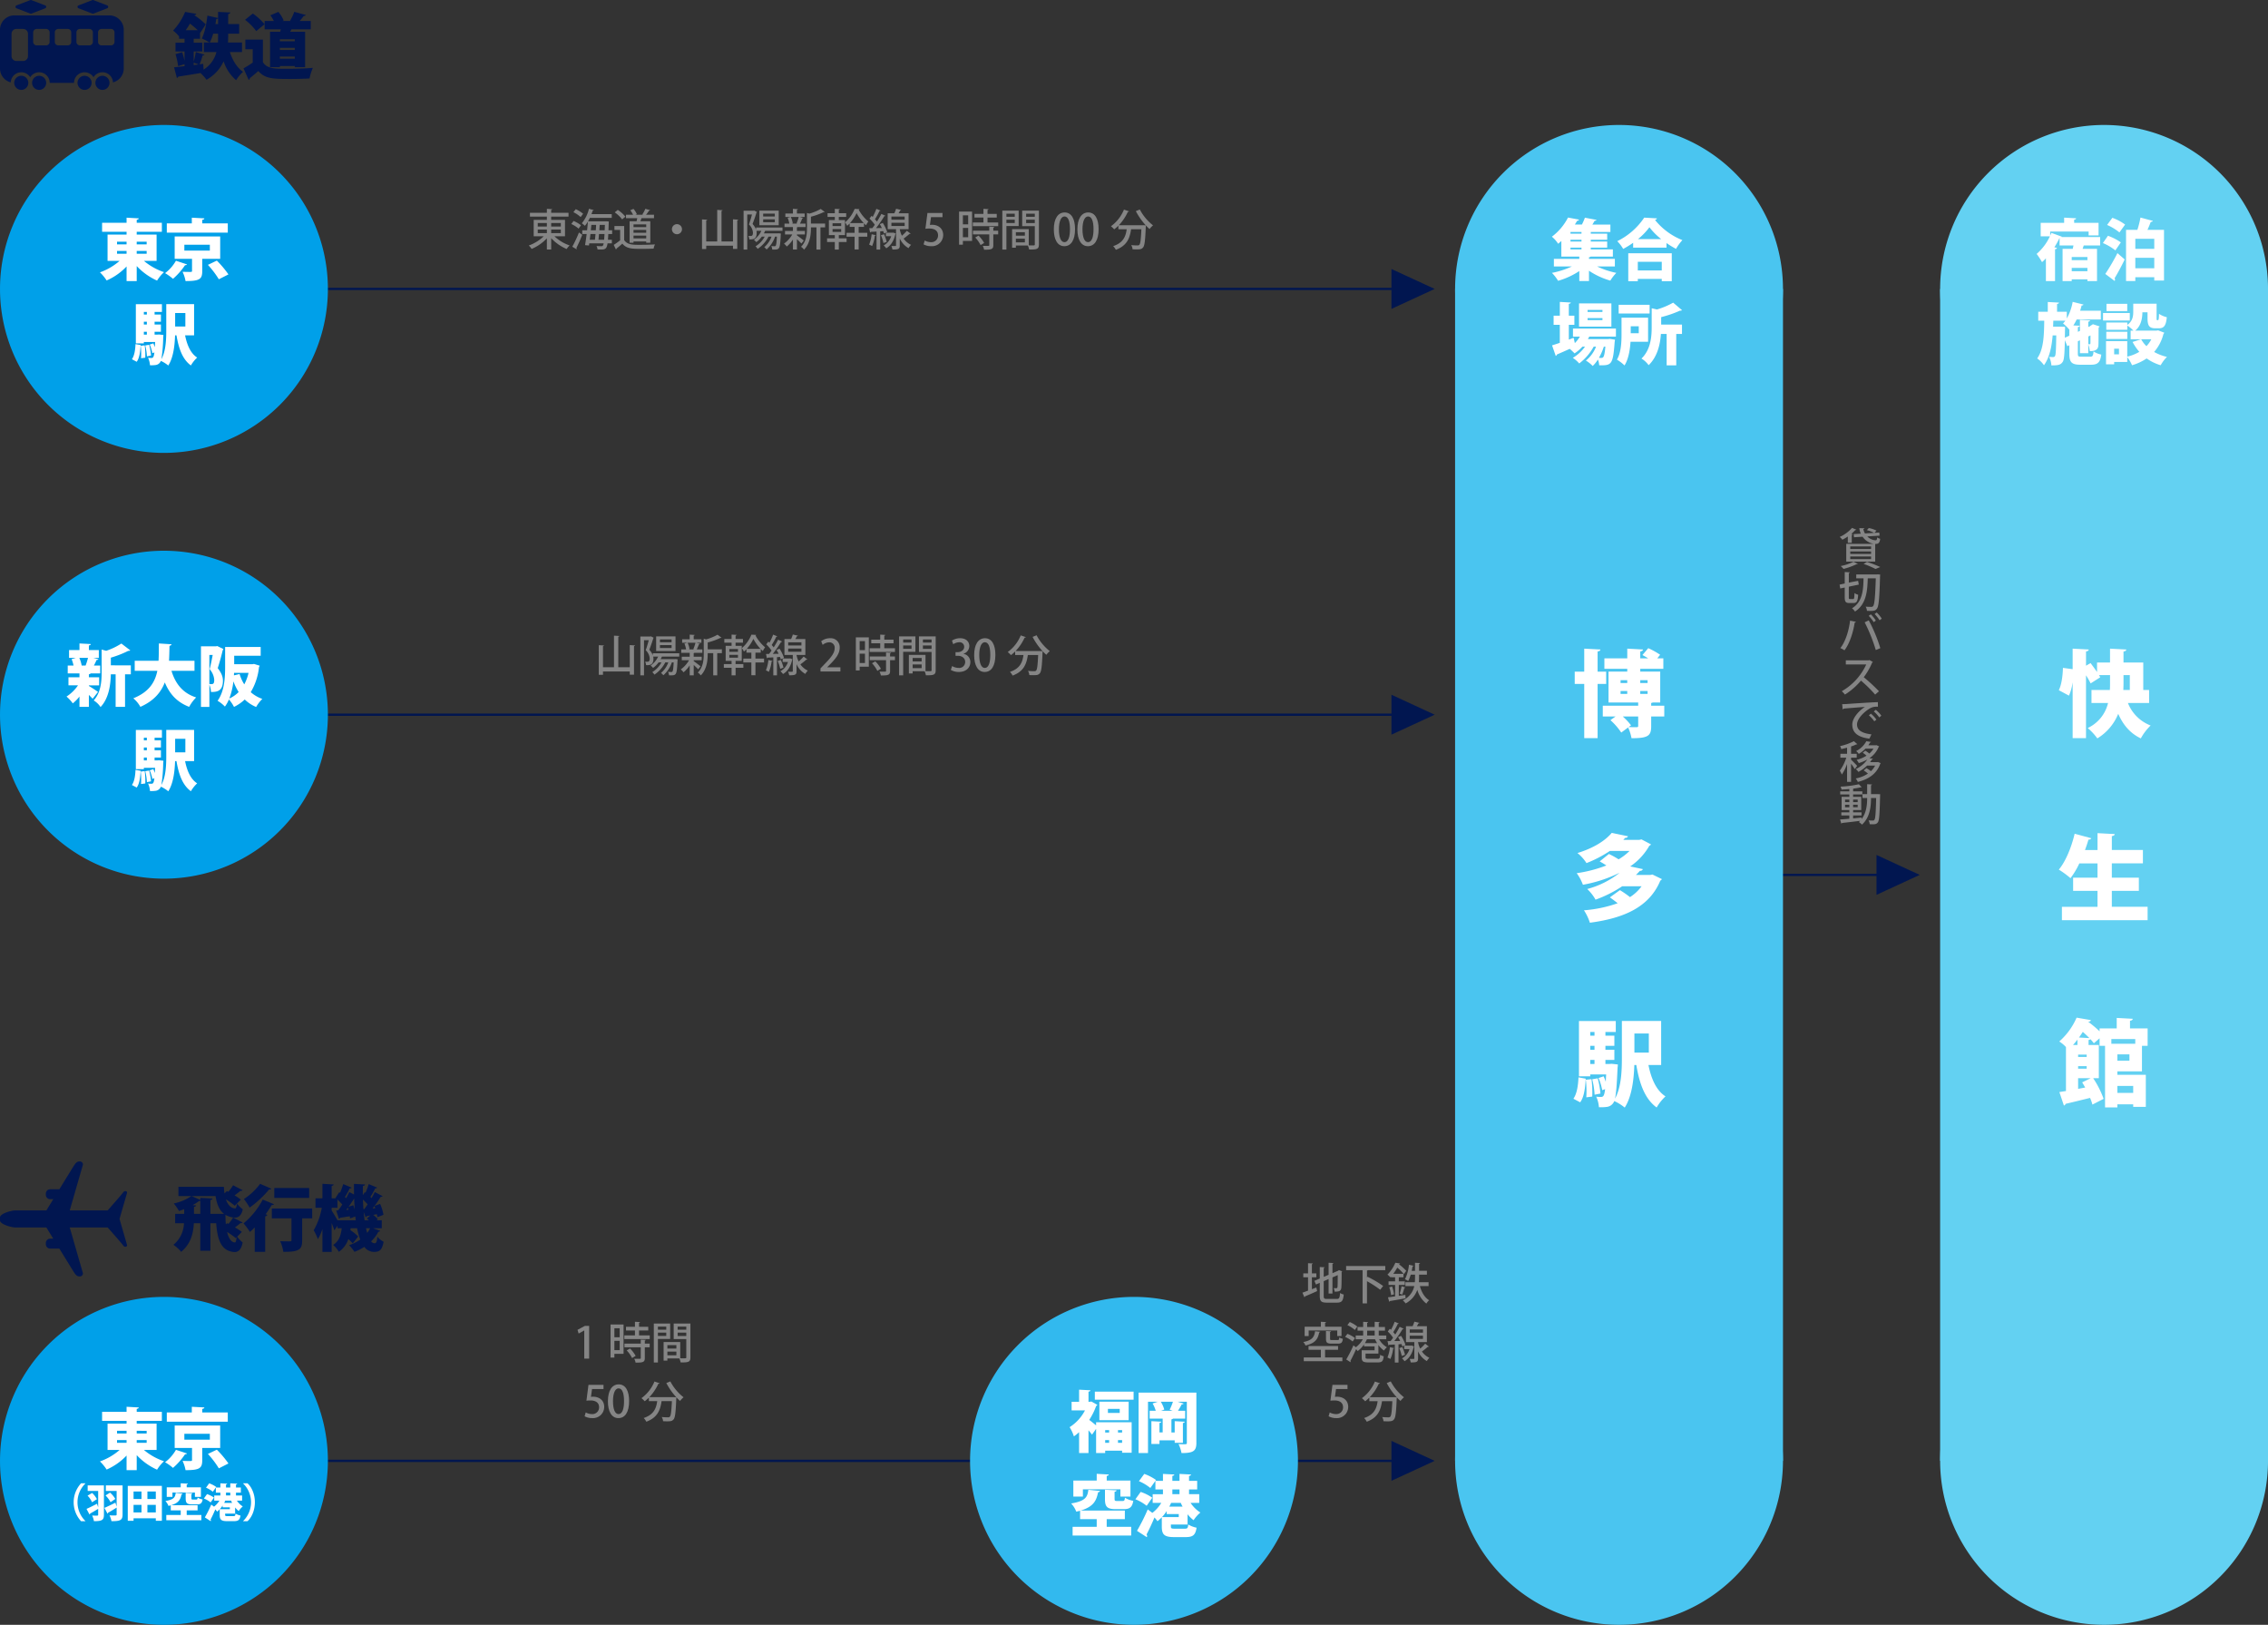 <svg id="グループ_53" data-name="グループ 53" xmlns="http://www.w3.org/2000/svg" xmlns:xlink="http://www.w3.org/1999/xlink" width="991.196" height="710.011" viewBox="0 0 991.196 710.011">
  <rect x="0" y="0" width="991.196" height="710.011" fill="#333333" stroke="none"/>
  <defs>
    <clipPath id="clip-path">
      <rect id="長方形_68" data-name="長方形 68" width="991.196" height="710.011" fill="none"/>
    </clipPath>
  </defs>
  <line id="線_28" data-name="線 28" x2="157.375" transform="translate(676.972 382.31)" fill="none" stroke="#011650" stroke-miterlimit="10" stroke-width="1"/>
  <path id="パス_2774" data-name="パス 2774" d="M838.984,382.31l-18.9-8.721v17.442Z" fill="#011650"/>
  <line id="線_29" data-name="線 29" x2="546.823" transform="translate(71.649 126.258)" fill="none" stroke="#011650" stroke-miterlimit="10" stroke-width="1"/>
  <line id="線_30" data-name="線 30" x2="546.823" transform="translate(71.649 312.31)" fill="none" stroke="#011650" stroke-miterlimit="10" stroke-width="1"/>
  <line id="線_31" data-name="線 31" x2="546.823" transform="translate(71.649 638.362)" fill="none" stroke="#011650" stroke-miterlimit="10" stroke-width="1"/>
  <g id="グループ_52" data-name="グループ 52">
    <g id="グループ_51" data-name="グループ 51" clip-path="url(#clip-path)">
      <path id="パス_2775" data-name="パス 2775" d="M6.215,36.2A3.082,3.082,0,1,1,9.3,39.279,3.082,3.082,0,0,1,6.215,36.2" fill="#011650"/>
      <path id="パス_2776" data-name="パス 2776" d="M14.026,36.2a3.081,3.081,0,1,1,3.082,3.082A3.082,3.082,0,0,1,14.026,36.2" fill="#011650"/>
      <path id="パス_2777" data-name="パス 2777" d="M47.856,36.2a3.081,3.081,0,1,0-3.082,3.082A3.082,3.082,0,0,0,47.856,36.2" fill="#011650"/>
      <path id="パス_2778" data-name="パス 2778" d="M40.044,36.2a3.081,3.081,0,1,0-3.082,3.082A3.082,3.082,0,0,0,40.044,36.2" fill="#011650"/>
      <path id="パス_2779" data-name="パス 2779" d="M13.239,5.943,7.214,3.63a.681.681,0,0,1,0-1.272L13.239.046a.674.674,0,0,1,.488,0l6.025,2.312a.681.681,0,0,1,0,1.272L13.727,5.943a.684.684,0,0,1-.488,0" fill="#011650"/>
      <path id="パス_2780" data-name="パス 2780" d="M40.832,5.943,46.857,3.63a.681.681,0,0,0,0-1.272L40.832.046a.674.674,0,0,0-.488,0L34.319,2.358a.681.681,0,0,0,0,1.272l6.025,2.313a.684.684,0,0,0,.488,0" fill="#011650"/>
      <path id="パス_2781" data-name="パス 2781" d="M47.808,6.728H6.263A6.263,6.263,0,0,0,0,12.991V29.933A6.266,6.266,0,0,0,4.7,36,4.6,4.6,0,0,1,13.2,33.755,4.607,4.607,0,0,1,21.718,36.2H32.352a4.608,4.608,0,0,1,8.517-2.441A4.6,4.6,0,0,1,49.375,36a6.267,6.267,0,0,0,4.7-6.066V12.991a6.263,6.263,0,0,0-6.263-6.263M12.231,24.513A2.131,2.131,0,0,1,10.1,26.644H7.174a2.131,2.131,0,0,1-2.131-2.131v-9.74a2.131,2.131,0,0,1,2.131-2.131H10.1a2.131,2.131,0,0,1,2.131,2.131Zm9.453-6.21a1.527,1.527,0,0,1-1.527,1.527H16.023A1.527,1.527,0,0,1,14.5,18.3V14.169a1.527,1.527,0,0,1,1.527-1.527h4.134a1.527,1.527,0,0,1,1.527,1.527Zm9.453,0A1.527,1.527,0,0,1,29.61,19.83H25.476A1.527,1.527,0,0,1,23.949,18.3V14.169a1.527,1.527,0,0,1,1.527-1.527H29.61a1.527,1.527,0,0,1,1.527,1.527Zm9.453,0a1.527,1.527,0,0,1-1.527,1.527H34.929A1.527,1.527,0,0,1,33.4,18.3V14.169a1.527,1.527,0,0,1,1.527-1.527h4.134a1.527,1.527,0,0,1,1.527,1.527Zm9.453,0a1.527,1.527,0,0,1-1.527,1.527H44.382A1.527,1.527,0,0,1,42.855,18.3V14.169a1.527,1.527,0,0,1,1.527-1.527h4.134a1.527,1.527,0,0,1,1.527,1.527Z" fill="#011650"/>
      <path id="パス_2782" data-name="パス 2782" d="M105.757,22.768h-5.291c1.189,3.6,3.068,6.794,5.761,8.611a16.4,16.4,0,0,0-3.037,3.663,18.074,18.074,0,0,1-5.449-8.235,17.9,17.9,0,0,1-7.483,8.047,21.218,21.218,0,0,0-2.63-2.943c-3.663.626-7.265,1.189-9.706,1.565a.776.776,0,0,1-.627.564l-1.221-4.634c1.284-.126,2.85-.314,4.572-.5v-.877l-2.787.877a33.458,33.458,0,0,0-1.159-5.26l2.912-.814a31.44,31.44,0,0,1,1.034,3.725v-4.07H76.7v-3.82h3.946V16.944h-2.38V15.911a14.184,14.184,0,0,0-2.63-2.536A26.577,26.577,0,0,0,80.9,5.2l4.884.845c-.093.314-.344.5-.814.533l-.031.094a30.38,30.38,0,0,1,4.978,3.976L87.5,14.377l-.063-.1v2.662H84.653v1.722H88.41v3.82H84.653V26.9a34.192,34.192,0,0,0,.908-4.165l3.82,1.159a.9.9,0,0,1-.845.344,25.37,25.37,0,0,1-1.315,3.851l1.6-.187.156,2.505a12.638,12.638,0,0,0,5.605-7.64H89.1v-4.2h2.474a24.587,24.587,0,0,0-3.381-1.753c1.22-2.317,2.035-6.325,2.441-9.988L95.3,7.864V5.2l5.354.251c-.031.344-.313.594-.939.689v4.383h4.822v4.2H99.714v1.471c0,.783-.031,1.566-.063,2.38h6.106ZM86.406,13.187c-.97-.94-2.222-1.973-3.381-2.881-.563.97-1.159,1.91-1.847,2.881ZM84.653,27.371v1.064l2.161-.282Zm8.517-12.65A22.5,22.5,0,0,1,91.7,18.572h3.539c.062-.814.062-1.628.062-2.411v-1.44Zm2.129-4.2v-2.6a.731.731,0,0,1-.783.376c-.094.72-.219,1.472-.376,2.223Z" fill="#011650"/>
      <path id="パス_2783" data-name="パス 2783" d="M114.9,17.32v9.832c1.754,2.911,5.167,2.911,10.552,2.911,3.7,0,8.11-.125,11.272-.406a22.873,22.873,0,0,0-1.44,4.633c-2.348.126-5.511.22-8.517.22-7.765,0-11.021-.157-13.87-3.476-1.284,1.128-2.6,2.254-3.726,3.131a.636.636,0,0,1-.5.721l-2.255-5.01a44.874,44.874,0,0,0,4.039-2.536V21.516h-3.225v-4.2Zm-4.415-11.4a25.814,25.814,0,0,1,5.136,4.665l-3.633,3.006A24.961,24.961,0,0,0,107.1,8.647Zm7.546,7.953h4.447c.093-.345.156-.72.25-1.065h-7.076V9.179h4.039a18.563,18.563,0,0,0-1.534-2.505L121.66,5.2a14.075,14.075,0,0,1,2.317,3.757l-.5.219h3.538l-.251-.094a23.2,23.2,0,0,0,1.847-3.914l5.042,1.378c-.126.282-.407.376-.908.407-.47.658-1.128,1.472-1.754,2.223h4.822v3.632H127.39c-.188.345-.345.72-.564,1.065h6.512v15.5H128.83v-.5h-6.513v.5h-4.29Zm10.8,3.287h-6.513v.876h6.513Zm-6.513,4.666h6.513v-.908h-6.513Zm0,3.82h6.513V24.71h-6.513Z" fill="#011650"/>
      <path id="パス_2784" data-name="パス 2784" d="M246.925,103.248h-4.616a18.181,18.181,0,0,0,6.649,4.009,7.231,7.231,0,0,0-1.292,1.558,19.793,19.793,0,0,1-6.782-4.75v4.978H239v-4.9a19.465,19.465,0,0,1-6.668,4.636,8.509,8.509,0,0,0-1.234-1.5,18.107,18.107,0,0,0,6.516-4.028h-4.37v-7.18H239V94.662H231.6V92.99H239V91.262l2.337.151c-.019.152-.152.266-.456.323V92.99h7.58v1.672h-7.58v1.406h6.041Zm-11.911-4.255H239V97.454h-3.989Zm0,2.869H239V100.3h-3.989ZM245.1,97.454h-4.217v1.539H245.1Zm0,2.85h-4.217v1.558H245.1Z" fill="#858585"/>
      <path id="パス_2785" data-name="パス 2785" d="M250.67,96.562a13.4,13.4,0,0,1,3.249,1.88L252.855,99.9a12.6,12.6,0,0,0-3.191-2.013Zm-.55,11.246a57.486,57.486,0,0,0,2.906-6.212l1.444,1.007c-.8,2.033-1.805,4.274-2.565,5.737a.605.605,0,0,1,.134.342.515.515,0,0,1-.058.247Zm1.5-16.394a13.387,13.387,0,0,1,3.229,1.994c-.475.608-.779,1.026-1.083,1.444a13.568,13.568,0,0,0-3.172-2.128Zm15.9,10.847h-1.672c-.037.969-.1,1.8-.152,2.508h1.71v1.557h-1.881c-.36,2.47-1.045,2.717-3.02,2.717-.437,0-.893-.019-1.368-.038a3.622,3.622,0,0,0-.456-1.5c.95.076,1.8.076,2.242.076.646,0,.779-.646.892-1.254h-6.288c-.037.342-.094.646-.132.95l-1.71-.152c.228-1.291.475-3.039.7-4.863H254.47v-1.634h2.109c.133-1.311.266-2.622.36-3.8a12.115,12.115,0,0,1-1.329,1.842,11.172,11.172,0,0,0-1.33-1.1,15.628,15.628,0,0,0,3.116-6.344l2.089.589c-.076.189-.247.228-.456.209-.152.512-.341,1.025-.531,1.538h8.852v1.634h-9.556a16.34,16.34,0,0,1-.8,1.52h8.149l.931.076c0,.133-.019.36-.038.532l-.114,3.305h1.6ZM260,104.769c.1-.742.171-1.615.266-2.508h-2.222c-.1.874-.19,1.71-.3,2.508Zm.38-4.142c.057-.8.114-1.6.152-2.355h-2.09c-.057.759-.151,1.557-.228,2.355Zm1.406,1.634c-.076.912-.152,1.766-.228,2.508h2.469c.058-.684.115-1.5.172-2.508Zm.133-1.634h2.355c.02-.722.058-1.5.077-2.355h-2.261Z" fill="#858585"/>
      <path id="パス_2786" data-name="パス 2786" d="M272.786,98.784V104.9c1.33,2.09,3.933,2.09,6.915,2.09,2.166,0,4.825-.076,6.535-.19a8.729,8.729,0,0,0-.589,1.843c-1.311.057-3.229.1-5.015.1-4.312,0-6.763,0-8.644-2.28-.893.8-1.823,1.577-2.583,2.185a.322.322,0,0,1-.228.361l-.95-1.995a32.663,32.663,0,0,0,2.793-1.994v-4.56h-2.489V98.784Zm-2.792-7.067a14.693,14.693,0,0,1,3.324,2.964l-1.425,1.178a14.393,14.393,0,0,0-3.229-3.059Zm5.167,4.978H278.2c.114-.437.209-.912.3-1.368h-4.92V93.845h3.1a11.419,11.419,0,0,0-1.216-1.957l1.387-.608a8.02,8.02,0,0,1,1.462,2.3l-.588.266h3.381l-.38-.152a13.3,13.3,0,0,0,1.311-2.45l2.089.588c-.076.152-.228.209-.475.209a14.438,14.438,0,0,1-1.329,1.805h3.495v1.482h-5.452c-.152.418-.323.912-.513,1.368H284.2v9.365h-1.786v-.532h-5.547v.532h-1.71Zm7.257,1.367h-5.547v1.2h5.547Zm-5.547,3.648h5.547v-1.235h-5.547Zm0,2.47h5.547v-1.235h-5.547Z" fill="#858585"/>
      <path id="パス_2787" data-name="パス 2787" d="M298.055,100.152a2.2,2.2,0,1,1-2.2-2.2,2.206,2.206,0,0,1,2.2,2.2" fill="#858585"/>
      <path id="パス_2788" data-name="パス 2788" d="M320.341,95.84l2.318.152c-.019.152-.133.266-.456.3v12.462h-1.862v-1.387h-11.7v1.444H306.8V95.878l2.3.133c-.019.171-.152.266-.456.3v9.213h4.806V91.717l2.356.134c-.019.171-.152.265-.475.322v13.355h5.015Z" fill="#858585"/>
      <path id="パス_2789" data-name="パス 2789" d="M341.982,100.855H334.4a12.259,12.259,0,0,1-.551,1.121h6.117l.38-.038.912.114a4.32,4.32,0,0,1-.038.494c-.3,6.364-.532,6.516-3,6.516-.228,0-.475,0-.722-.019a3.881,3.881,0,0,0-.418-1.52c.607.057,1.14.076,1.387.076s.38-.019.512-.19c.248-.3.418-1.33.551-4.008h-.8a13.082,13.082,0,0,1-3.7,5.623A10.208,10.208,0,0,0,334.022,108a10.78,10.78,0,0,0,3.154-4.6h-1.311a14.173,14.173,0,0,1-4.73,5.338,9.877,9.877,0,0,0-.931-1.1,11.353,11.353,0,0,0,4.008-4.236h-1.273a10.8,10.8,0,0,1-2.412,2.412,9.125,9.125,0,0,0-1.045-1.045,9.688,9.688,0,0,0,3.268-3.913h-2.166a4.182,4.182,0,0,1,.114.95c0,2.925-1.881,2.849-3.23,2.793a4.188,4.188,0,0,0-.4-1.5c.38.019.76.019,1.026.019.551,0,.969-.247.969-1.463a5.458,5.458,0,0,0-1.748-3.572c.494-1.33.988-3.058,1.33-4.369h-2.071v15.35h-1.6V92.078h4.389l.266-.057,1.158.608a.389.389,0,0,1-.17.247c-.437,1.482-1.121,3.457-1.729,5a7.821,7.821,0,0,1,1.539,2.432v-.893h11.55Zm-1.653-2.432h-8.454V92.04h8.454Zm-1.709-5.072h-5.091v1.254h5.091Zm0,2.489h-5.091v1.273h5.091Z" fill="#858585"/>
      <path id="パス_2790" data-name="パス 2790" d="M348.292,102.85c.627.418,2.527,1.862,2.982,2.261l-1.026,1.311c-.4-.438-1.234-1.235-1.956-1.9v4.521h-1.748v-4.369a13.552,13.552,0,0,1-2.7,3.058,7.041,7.041,0,0,0-1.2-1.274,12.738,12.738,0,0,0,3.609-4.007h-3.172v-1.54h3.457v-1.69h-3.685v-1.5h2.108a11.074,11.074,0,0,0-.74-2.547l1.253-.36h-2.241v-1.5h3.3V91.262l2.185.133c-.019.152-.133.266-.437.3v1.614h3.381v1.5h-2.184l1.557.437c-.037.133-.19.19-.436.209a24.49,24.49,0,0,1-.969,2.261h2.431v1.5h-3.438a.831.831,0,0,1-.342.134v1.556h3.5v1.54h-3.5Zm-.171-5.243a21.017,21.017,0,0,0,.95-2.793h-3.439a10.336,10.336,0,0,1,.836,2.774l-.418.133h2.413Zm12.481.075v1.673h-2.033v9.707h-1.747V99.355h-2.413c0,2.184-.057,6.763-3.039,9.745a4.3,4.3,0,0,0-1.292-1.254c2.356-2.355,2.6-5.586,2.6-8.226V93.048l1.045.3A22.157,22.157,0,0,0,358.7,91.3l1.728,1.312a.518.518,0,0,1-.475.094,31.445,31.445,0,0,1-5.547,2v2.981Z" fill="#858585"/>
      <path id="パス_2791" data-name="パス 2791" d="M366.589,102.736v1.406h3.4v1.615h-3.4v3.3h-1.748v-3.3h-3.382v-1.615h3.382v-1.406h-2.584V96.163h2.584V94.776h-3.173v-1.6h3.173V91.262l2.184.114c-.018.171-.133.266-.436.323v1.482h3.229v1.6h-3.229v1.387h2.7v6.573Zm-2.736-3.97h3.78v-1.2h-3.78Zm0,2.564h3.78V100.1h-3.78Zm11.417-2.184v2.6h3.762v1.672H375.27v5.6h-1.785v-5.6H369.97v-1.672h3.515v-2.6h-2.147v-1.5a14.135,14.135,0,0,1-1.1,1.045,6.868,6.868,0,0,0-.912-1.52,15.3,15.3,0,0,0,4.179-5.889l2.09.1a.368.368,0,0,1-.3.266,17.654,17.654,0,0,0,4.2,5.148,8.851,8.851,0,0,0-.988,1.653q-.456-.4-.912-.855v1.558Zm2.2-1.672a19.977,19.977,0,0,1-3.1-4.351,18.2,18.2,0,0,1-2.887,4.351Z" fill="#858585"/>
      <path id="パス_2792" data-name="パス 2792" d="M382.739,102.774c-.038.19-.209.228-.4.209a16.327,16.327,0,0,1-1.2,4.54,9.143,9.143,0,0,0-1.292-.627,16.636,16.636,0,0,0,1.083-4.54Zm3.591-.722a8.429,8.429,0,0,0-.342-1.045l-1.311.095v7.96h-1.6V101.2c-.95.038-1.8.1-2.489.114a.36.36,0,0,1-.322.266l-.38-1.862,1.329-.019c.361-.437.741-.95,1.1-1.482a16.865,16.865,0,0,0-2.318-2.7l.893-1.2c.171.152.342.3.513.475a27.254,27.254,0,0,0,1.6-3.533l1.824.759a.513.513,0,0,1-.456.171,28.44,28.44,0,0,1-1.995,3.61,10.082,10.082,0,0,1,.874,1.045c.741-1.159,1.425-2.356,1.938-3.363l1.767.817a.6.6,0,0,1-.495.171,47.661,47.661,0,0,1-3.609,5.205l2.546-.038a17.336,17.336,0,0,0-.912-1.672l1.311-.551a16.206,16.206,0,0,1,1.937,3.99Zm.019.285a19.328,19.328,0,0,1,1.177,3.362c-.4.133-.778.285-1.424.513a19.281,19.281,0,0,0-1.1-3.438Zm4.141-.684.988.4a.354.354,0,0,1-.171.228c-.646,3.02-2.052,5.091-3.99,6.212a6.93,6.93,0,0,0-1.12-1.235,6.984,6.984,0,0,0,3.286-4.046h-2.317v-1.52H390.2Zm2.736-1.5a9.71,9.71,0,0,0,.949,2.85,21.139,21.139,0,0,0,2.166-2.166c1.444,1.14,1.539,1.2,1.634,1.254-.076.114-.266.152-.494.114a28.935,28.935,0,0,1-2.564,2.051,7.945,7.945,0,0,0,3.248,2.736,7.068,7.068,0,0,0-1.1,1.444,9.193,9.193,0,0,1-3.837-4.255v3.058c0,1.577-.57,1.805-3.211,1.805a6.63,6.63,0,0,0-.456-1.558c.38,0,.76.019,1.064.019.969,0,.969-.019.969-.285v-7.067h-3.648V93.2h2.907a14.452,14.452,0,0,0,.76-1.975l2.222.512c-.057.152-.208.209-.456.228-.17.361-.418.8-.664,1.235h4.369v6.953Zm-3.648-4.141h5.794V94.624h-5.794Zm0,2.735h5.794V97.34h-5.794Z" fill="#858585"/>
      <path id="パス_2793" data-name="パス 2793" d="M411.9,93.066V94.89h-5.015l-.475,3.4c.285-.019.551-.057.95-.057,2.6,0,4.844,1.52,4.844,4.445a4.9,4.9,0,0,1-5.224,4.9,6.8,6.8,0,0,1-3.344-.8l.494-1.672a5.934,5.934,0,0,0,2.774.722,2.918,2.918,0,0,0,3.059-2.964c0-1.843-1.254-3-3.8-3a10.766,10.766,0,0,0-1.729.114l.893-6.915Z" fill="#858585"/>
      <path id="パス_2794" data-name="パス 2794" d="M424.824,92.459v12.822h-4.009v1.634h-1.671V92.459Zm-1.691,1.633h-2.318v3.932h2.318Zm-2.318,9.575h2.318V99.6h-2.318Zm10.772-6.459h4.673v1.614H425.166V97.208H429.8V95.061h-3.914v-1.6H429.8v-2.2l2.223.133c-.019.17-.133.266-.437.322v1.748h4.027v1.6h-4.027Zm2.963,1.956c-.019.171-.133.266-.437.323v1.33h2.128v1.6h-2.128v4.711c0,1.748-.722,2-4.027,2a6.4,6.4,0,0,0-.589-1.691c.551.019,1.083.019,1.52.019,1.311,0,1.33,0,1.33-.342v-4.692h-7.124v-1.6h7.124V99.069Zm-6,7.941a14.09,14.09,0,0,0-2.336-3.324l1.443-.836a14.221,14.221,0,0,1,2.451,3.229Z" fill="#858585"/>
      <path id="パス_2795" data-name="パス 2795" d="M445.191,98.784h-5.357v10.278h-1.786V92.04h7.143Zm-1.71-5.395h-3.647v1.349h3.647Zm-3.647,4.065h3.647V96.01h-3.647Zm14.209-5.414V106.8c0,2.109-.911,2.242-4.274,2.242a7.088,7.088,0,0,0-.57-1.767h-5.224v.969h-1.653v-8.131H449.6v7.105c.494.019.95.019,1.349.019,1.273,0,1.292,0,1.292-.456v-7.96h-5.51V92.04Zm-6.135,9.442h-3.933v1.5h3.933Zm-3.933,4.426h3.933v-1.6h-3.933Zm8.264-12.519h-3.78v1.349h3.78Zm-3.781,4.1h3.78V96.011h-3.78Z" fill="#858585"/>
      <path id="パス_2796" data-name="パス 2796" d="M460.563,100.247c0-4.674,1.767-7.409,4.73-7.409,3.021,0,4.541,2.925,4.541,7.257,0,4.844-1.748,7.485-4.693,7.485-2.982,0-4.578-2.945-4.578-7.333m7.048-.076c0-3.4-.722-5.585-2.394-5.585-1.443,0-2.431,2.013-2.431,5.585,0,3.552.873,5.642,2.393,5.642,1.862,0,2.432-2.679,2.432-5.642" fill="#858585"/>
      <path id="パス_2797" data-name="パス 2797" d="M470.861,100.247c0-4.674,1.767-7.409,4.73-7.409,3.021,0,4.541,2.925,4.541,7.257,0,4.844-1.748,7.485-4.693,7.485-2.982,0-4.578-2.945-4.578-7.333m7.048-.076c0-3.4-.722-5.585-2.394-5.585-1.443,0-2.431,2.013-2.431,5.585,0,3.552.873,5.642,2.393,5.642,1.862,0,2.432-2.679,2.432-5.642" fill="#858585"/>
      <path id="パス_2798" data-name="パス 2798" d="M498.143,91.546a21.5,21.5,0,0,0,5.775,6.934,9.288,9.288,0,0,0-1.52,1.6,20.728,20.728,0,0,1-1.614-1.577c0,.152-.019.38-.038.589-.247,6.041-.513,8.283-1.178,9.042a2.107,2.107,0,0,1-1.6.8,10.278,10.278,0,0,1-1.2.057c-.55,0-1.177-.019-1.8-.057a4.124,4.124,0,0,0-.589-1.823c1.178.114,2.279.133,2.735.133a1.018,1.018,0,0,0,.817-.266c.456-.475.7-2.3.893-6.8h-4.5c-.532,3.552-1.539,7.1-6.668,8.985a6.2,6.2,0,0,0-1.159-1.614c4.464-1.482,5.49-4.294,5.908-7.371h-3.629V98.613a17.787,17.787,0,0,1-1.823,1.6,13.828,13.828,0,0,0-1.425-1.349,16.8,16.8,0,0,0,5.68-7.276l2.242.76a.481.481,0,0,1-.532.209,21.538,21.538,0,0,1-3.952,5.87H499.34l.418-.019,1.026.1a29.376,29.376,0,0,1-4.389-6.25Z" fill="#858585"/>
      <path id="パス_2799" data-name="パス 2799" d="M275.227,281.892l2.318.152c-.019.152-.133.266-.456.3V294.81h-1.862v-1.387h-11.7v1.444h-1.843V281.93l2.3.133c-.019.171-.152.266-.456.3v9.213h4.806V277.769l2.356.134c-.019.171-.152.265-.475.322V291.58h5.015Z" fill="#858585"/>
      <path id="パス_2800" data-name="パス 2800" d="M296.867,286.907h-7.579c-.172.38-.343.76-.552,1.121h6.118l.379-.038.913.114a4.321,4.321,0,0,1-.039.494c-.3,6.364-.531,6.516-3,6.516-.228,0-.475,0-.722-.019a3.865,3.865,0,0,0-.418-1.52c.608.057,1.14.076,1.387.076s.38-.019.513-.19c.247-.3.418-1.33.551-4.008h-.8a13.093,13.093,0,0,1-3.7,5.623,10.317,10.317,0,0,0-1.007-1.026,10.788,10.788,0,0,0,3.153-4.6H290.75a14.173,14.173,0,0,1-4.73,5.338,9.875,9.875,0,0,0-.931-1.1,11.355,11.355,0,0,0,4.009-4.236h-1.273a10.764,10.764,0,0,1-2.413,2.413,8.962,8.962,0,0,0-1.045-1.045,9.683,9.683,0,0,0,3.268-3.914h-2.166a4.18,4.18,0,0,1,.114.95c0,2.926-1.881,2.849-3.229,2.793a4.214,4.214,0,0,0-.4-1.5c.379.019.759.019,1.025.019.551,0,.969-.247.969-1.463a5.457,5.457,0,0,0-1.747-3.571c.493-1.33.987-3.059,1.329-4.37H281.46v15.35h-1.6V278.13h4.388l.266-.056,1.159.608a.4.4,0,0,1-.171.247c-.437,1.481-1.121,3.457-1.729,5a7.817,7.817,0,0,1,1.539,2.431v-.893h11.55Zm-1.653-2.432H286.76v-6.383h8.454Zm-1.709-5.072h-5.091v1.254h5.091Zm0,2.489h-5.091v1.273h5.091Z" fill="#858585"/>
      <path id="パス_2801" data-name="パス 2801" d="M303.177,288.9c.627.418,2.527,1.862,2.982,2.261l-1.026,1.311c-.4-.437-1.234-1.235-1.956-1.9V295.1h-1.748v-4.369a13.53,13.53,0,0,1-2.7,3.058,7,7,0,0,0-1.2-1.273,12.752,12.752,0,0,0,3.609-4.008h-3.172v-1.539h3.457v-1.69h-3.685v-1.5h2.108a11.051,11.051,0,0,0-.74-2.546l1.253-.361h-2.241v-1.5h3.3v-2.051l2.185.133c-.019.152-.133.266-.437.3v1.614h3.381v1.5h-2.184l1.557.437c-.037.133-.19.19-.436.209a24.491,24.491,0,0,1-.969,2.261h2.431v1.5h-3.438a.848.848,0,0,1-.342.133v1.557h3.5V288.5h-3.5Zm-.171-5.243a20.964,20.964,0,0,0,.95-2.793h-3.439a10.346,10.346,0,0,1,.836,2.774l-.418.133h2.413Zm12.481.076v1.672h-2.033v9.707h-1.747v-9.707h-2.413c0,2.184-.057,6.763-3.039,9.745a4.282,4.282,0,0,0-1.292-1.253c2.356-2.356,2.6-5.586,2.6-8.227V279.1l1.045.3a22.206,22.206,0,0,0,4.978-2.051l1.728,1.311a.518.518,0,0,1-.475.094,31.366,31.366,0,0,1-5.547,2v2.982Z" fill="#858585"/>
      <path id="パス_2802" data-name="パス 2802" d="M321.474,288.788v1.406h3.4v1.615h-3.4v3.305h-1.748v-3.305h-3.382v-1.615h3.382v-1.406h-2.584v-6.573h2.584v-1.387h-3.173v-1.6h3.173v-1.919l2.184.114c-.018.171-.133.266-.436.323v1.482H324.7v1.6h-3.229v1.387h2.7v6.573Zm-2.736-3.97h3.78v-1.2h-3.78Zm0,2.564h3.78v-1.235h-3.78Zm11.417-2.184v2.6h3.762v1.672h-3.762v5.6H328.37v-5.6h-3.515V287.8h3.515v-2.6h-2.147v-1.5a14.128,14.128,0,0,1-1.1,1.045,6.869,6.869,0,0,0-.912-1.52,15.3,15.3,0,0,0,4.179-5.889l2.09.1a.368.368,0,0,1-.3.266,17.654,17.654,0,0,0,4.2,5.148,8.85,8.85,0,0,0-.988,1.653q-.456-.4-.912-.855V285.2Zm2.2-1.672a19.977,19.977,0,0,1-3.1-4.351,18.2,18.2,0,0,1-2.887,4.351Z" fill="#858585"/>
      <path id="パス_2803" data-name="パス 2803" d="M337.625,288.826c-.039.19-.209.228-.4.209a16.293,16.293,0,0,1-1.2,4.54,9.037,9.037,0,0,0-1.292-.627,16.592,16.592,0,0,0,1.083-4.54Zm3.59-.722a8.264,8.264,0,0,0-.342-1.045l-1.311.1v7.96h-1.6v-7.865c-.949.038-1.8.1-2.488.114a.361.361,0,0,1-.323.266l-.38-1.862,1.329-.019c.362-.437.742-.949,1.1-1.482a16.858,16.858,0,0,0-2.318-2.7l.893-1.2c.171.152.342.3.512.475a27.257,27.257,0,0,0,1.6-3.533l1.824.76a.516.516,0,0,1-.456.171,28.616,28.616,0,0,1-1.994,3.609,10.3,10.3,0,0,1,.873,1.045c.741-1.159,1.425-2.356,1.938-3.362l1.767.816a.6.6,0,0,1-.494.171,47.716,47.716,0,0,1-3.61,5.205l2.546-.038a17.457,17.457,0,0,0-.912-1.672l1.311-.55a16.244,16.244,0,0,1,1.938,3.989Zm.019.285a19.363,19.363,0,0,1,1.178,3.362c-.4.134-.779.286-1.425.514a19.29,19.29,0,0,0-1.1-3.439Zm4.141-.684.988.4a.354.354,0,0,1-.171.228c-.646,3.02-2.051,5.091-3.989,6.212a6.935,6.935,0,0,0-1.121-1.235,6.981,6.981,0,0,0,3.286-4.046h-2.317v-1.52h3.039Zm2.736-1.5a9.683,9.683,0,0,0,.95,2.85,21.241,21.241,0,0,0,2.166-2.166c1.443,1.14,1.538,1.2,1.633,1.254-.076.114-.266.152-.494.114a28.938,28.938,0,0,1-2.564,2.052,7.956,7.956,0,0,0,3.248,2.735,7.068,7.068,0,0,0-1.1,1.444,9.2,9.2,0,0,1-3.837-4.255v3.058c0,1.577-.57,1.8-3.211,1.8a6.631,6.631,0,0,0-.456-1.558c.38,0,.76.019,1.064.019.969,0,.969-.019.969-.285V286.2H342.83v-6.953h2.906a14.4,14.4,0,0,0,.76-1.975l2.223.512c-.057.152-.209.209-.456.228-.171.361-.418.8-.665,1.235h4.369V286.2Zm-3.648-4.141h5.794v-1.387h-5.794Zm0,2.736h5.794v-1.406h-5.794Z" fill="#858585"/>
      <path id="パス_2804" data-name="パス 2804" d="M367.283,293.423h-8.7v-1.349l1.5-1.577c3.02-3.1,4.692-5.072,4.692-7.219a2.317,2.317,0,0,0-2.47-2.6,4.6,4.6,0,0,0-2.754,1.121l-.665-1.577a6.177,6.177,0,0,1,3.856-1.33,3.922,3.922,0,0,1,4.237,4.16c0,2.622-1.786,4.807-4.275,7.314l-1.177,1.2v.038h5.756Z" fill="#858585"/>
      <path id="パス_2805" data-name="パス 2805" d="M379.709,278.511v12.822H375.7v1.634h-1.671V278.511Zm-1.691,1.633H375.7v3.932h2.318Zm-2.318,9.575h2.318v-4.065H375.7Zm10.772-6.459h4.673v1.614H380.051V283.26h4.635v-2.147h-3.914v-1.6h3.914v-2.2l2.223.133c-.019.17-.133.266-.437.322v1.748H390.5v1.6h-4.027Zm2.963,1.956c-.019.171-.133.266-.437.323v1.33h2.128v1.6H389v4.711c0,1.748-.722,1.995-4.027,1.995a6.4,6.4,0,0,0-.589-1.691c.551.019,1.083.019,1.52.019,1.311,0,1.33,0,1.33-.342v-4.692h-7.124v-1.6h7.124v-1.748Zm-6,7.941a14.09,14.09,0,0,0-2.336-3.324l1.443-.836a14.22,14.22,0,0,1,2.451,3.229Z" fill="#858585"/>
      <path id="パス_2806" data-name="パス 2806" d="M400.076,284.836h-5.357v10.278h-1.786V278.093h7.143Zm-1.71-5.395h-3.647v1.349h3.647Zm-3.647,4.066h3.647v-1.444h-3.647Zm14.21-5.414v14.76c0,2.109-.912,2.242-4.275,2.242a7.006,7.006,0,0,0-.57-1.767H398.86v.969h-1.652v-8.131h7.275v7.105c.495.019.951.019,1.35.019,1.272,0,1.291,0,1.291-.456v-7.96h-5.509v-6.781Zm-6.136,9.441H398.86v1.5h3.933Zm-3.933,4.426h3.933v-1.6H398.86Zm8.264-12.519h-3.78v1.349h3.78Zm-3.78,4.1h3.78v-1.482h-3.78Z" fill="#858585"/>
      <path id="パス_2807" data-name="パス 2807" d="M421.072,285.71a3.6,3.6,0,0,1,3,3.628c0,2.337-1.785,4.294-5.034,4.294a6.781,6.781,0,0,1-3.495-.893l.57-1.691a5.629,5.629,0,0,0,2.83.817,2.576,2.576,0,0,0,2.869-2.6c0-1.843-1.558-2.7-3.249-2.7H417.6v-1.577h.931c1.235,0,2.85-.741,2.85-2.318a1.974,1.974,0,0,0-2.242-2.013,4.811,4.811,0,0,0-2.545.855l-.551-1.577a6.5,6.5,0,0,1,3.59-1.045c2.679,0,3.989,1.615,3.989,3.439a3.57,3.57,0,0,1-2.545,3.343Z" fill="#858585"/>
      <path id="パス_2808" data-name="パス 2808" d="M425.746,286.3c0-4.674,1.767-7.408,4.73-7.408,3.021,0,4.541,2.924,4.541,7.256,0,4.844-1.748,7.486-4.693,7.486-2.982,0-4.578-2.945-4.578-7.334m7.048-.076c0-3.4-.722-5.585-2.394-5.585-1.443,0-2.431,2.013-2.431,5.585,0,3.552.873,5.643,2.393,5.643,1.862,0,2.432-2.68,2.432-5.643" fill="#858585"/>
      <path id="パス_2809" data-name="パス 2809" d="M453.028,277.6a21.514,21.514,0,0,0,5.775,6.935,9.253,9.253,0,0,0-1.52,1.6,20.75,20.75,0,0,1-1.614-1.578c0,.152-.019.38-.038.59-.247,6.04-.513,8.282-1.178,9.041a2.1,2.1,0,0,1-1.6.8,10.249,10.249,0,0,1-1.2.058c-.55,0-1.177-.02-1.8-.058a4.119,4.119,0,0,0-.589-1.822c1.178.113,2.279.132,2.735.132a1.022,1.022,0,0,0,.817-.265c.456-.476.7-2.3.893-6.8h-4.5c-.532,3.552-1.539,7.1-6.668,8.985a6.2,6.2,0,0,0-1.159-1.614c4.464-1.482,5.49-4.293,5.908-7.371h-3.629v-1.558a17.914,17.914,0,0,1-1.823,1.6,13.721,13.721,0,0,0-1.425-1.349,16.808,16.808,0,0,0,5.68-7.276l2.242.759a.481.481,0,0,1-.532.209,21.508,21.508,0,0,1-3.952,5.87h10.373l.418-.019,1.026.1a29.349,29.349,0,0,1-4.389-6.25Z" fill="#858585"/>
      <path id="パス_2810" data-name="パス 2810" d="M807.558,237.21v-2.774a21.984,21.984,0,0,1-2.356,1.406,10.023,10.023,0,0,0-1.177-1.215,15.55,15.55,0,0,0,5.376-3.952l1.9.8a.446.446,0,0,1-.475.152,18.74,18.74,0,0,1-1.767,1.69l.665.152c-.019.153-.171.266-.437.305v3.438Zm4.37,9.194a.425.425,0,0,1-.324.134.532.532,0,0,1-.171-.019,30.343,30.343,0,0,1-5.736,2.089,12.785,12.785,0,0,0-1.235-1.253,21.921,21.921,0,0,0,5.585-1.881Zm-1.8-13.012,3.115-.19a8.208,8.208,0,0,1-.664-2.413l2.241.057c-.019.171-.171.285-.456.3a4.948,4.948,0,0,0,.7,1.956l4.009-.247a15.851,15.851,0,0,0-3.192-1.2l.874-.912a13.652,13.652,0,0,1,3.324,1.121l-.893.987,2.127-.132.134,1.348-5.357.343a5.421,5.421,0,0,0,3.514,1.69c.551,0,.7-.266.8-1.273a3.642,3.642,0,0,0,1.311.627c-.284,1.976-.893,2.242-2.185,2.242v7.732H806.874v-7.789h11.912v-.019a7.4,7.4,0,0,1-4.769-3.078l-3.761.228Zm7.6,5.4h-9.1v1.1h9.1Zm0,2.184h-9.1v1.1h9.1Zm0,2.2h-9.1V244.3h9.1Zm1.937,5.452a38.1,38.1,0,0,0-5.205-2.2l1.482-.892a55.289,55.289,0,0,1,5.793,2.242Z" fill="#858585"/>
      <path id="パス_2811" data-name="パス 2811" d="M807.995,260.941c0,.74.076.835.513.835h1.406c.437,0,.493-.456.569-2.622a4.541,4.541,0,0,0,1.6.742c-.171,2.735-.608,3.609-2.014,3.609h-1.842c-1.6,0-2.014-.57-2.014-2.564v-4.2l-1.957.4-.3-1.672,2.261-.494V249.96l2.223.133c-.019.171-.133.266-.437.323V254.6c2.051-.418,3.058-.608,4.065-.778.1.474.171.949.3,1.633l-4.369.912Zm12.69-9.955,1.007.076c0,.171-.02.418-.038.646-.285,9.878-.57,13.2-1.349,14.229-.57.836-1.2,1.026-2.85,1.026-.475,0-1.007-.019-1.52-.039a5.05,5.05,0,0,0-.569-1.842c1.082.1,2.032.1,2.488.1a.888.888,0,0,0,.779-.342c.589-.7.893-3.875,1.158-12.12h-3.514c-.171,5.319-.531,11.3-5.585,14.514a5.169,5.169,0,0,0-1.311-1.425c4.617-2.736,4.959-8.017,5.054-13.089h-3.192v-1.71h9.024Z" fill="#858585"/>
      <path id="パス_2812" data-name="パス 2812" d="M811.091,271.714c-.038.171-.228.286-.513.324-.721,4.521-2.279,9.289-4.483,12.139a9.646,9.646,0,0,0-1.8-.969c2.109-2.641,3.686-7.257,4.255-12.006Zm8.7,12.349a72.1,72.1,0,0,0-4.863-12.121l1.785-.855a66.888,66.888,0,0,1,5.054,12.14Zm-2.165-15.6a14.933,14.933,0,0,1,2.184,2.717l-.949.684a15.522,15.522,0,0,0-2.167-2.755Zm2.564-.817a14.173,14.173,0,0,1,2.2,2.7l-.95.684a17.043,17.043,0,0,0-2.166-2.717Z" fill="#858585"/>
      <path id="パス_2813" data-name="パス 2813" d="M818.519,289.27a.562.562,0,0,1-.323.266,29.557,29.557,0,0,1-3.666,6.4,72.237,72.237,0,0,1,6.648,6.136l-1.672,1.444a58.314,58.314,0,0,0-6.192-6.1,30.118,30.118,0,0,1-7.01,6.1,11.062,11.062,0,0,0-1.387-1.463,25.985,25.985,0,0,0,10.7-11.7h-8.929v-1.8h9.973l.342-.114Z" fill="#858585"/>
      <path id="パス_2814" data-name="パス 2814" d="M805.107,307.7c.57,0,1.387-.019,1.919-.057,1.937-.152,10.828-.742,13.678-.817l.019,2.013a5.771,5.771,0,0,0-4.028,1.045c-2.45,1.558-5.11,4.389-5.11,6.687,0,2.394,1.881,3.8,6.307,4.331l-.911,1.881c-5.415-.7-7.466-2.868-7.466-6.193,0-2.488,2.374-5.623,5.508-7.693-2.222.17-7.2.55-9.27.759a.728.728,0,0,1-.456.3Zm12.52,4.16a12.547,12.547,0,0,1,2.431,2.6l-.931.723a13.164,13.164,0,0,0-2.355-2.6Zm2.146-1.691a11.442,11.442,0,0,1,2.432,2.584l-.911.741a13.664,13.664,0,0,0-2.375-2.6Z" fill="#858585"/>
      <path id="パス_2815" data-name="パス 2815" d="M808.983,331.963c.57.513,2.28,2.26,2.66,2.716l-1.045,1.406a23.206,23.206,0,0,0-1.615-2.355v7.941h-1.747v-7.828a19.682,19.682,0,0,1-2.3,4.617,8.894,8.894,0,0,0-.874-1.691,19.834,19.834,0,0,0,2.831-5.68H804.31V329.4h2.926V326.72c-.836.227-1.71.436-2.527.626a5.218,5.218,0,0,0-.551-1.31,25.392,25.392,0,0,0,6.06-2.147l1.5,1.311a.527.527,0,0,1-.437.076,16.081,16.081,0,0,1-2.3.912v3.21h2.47v1.691h-2.47Zm11.778,1.026,1.178.494a.391.391,0,0,1-.209.247c-1.52,4.5-5.262,6.839-9.8,7.96a6.211,6.211,0,0,0-.912-1.52,14.389,14.389,0,0,0,5.338-2.128,13.361,13.361,0,0,0-1.862-1.368l1.2-1.007a11.876,11.876,0,0,1,1.957,1.33,9.042,9.042,0,0,0,1.843-2.45h-3.515a16.37,16.37,0,0,1-3.8,2.773,5.131,5.131,0,0,0-1.14-1.254,12.57,12.57,0,0,0,5.053-4.179,17.093,17.093,0,0,1-3.742,1.558,7.031,7.031,0,0,0-.95-1.406,14.359,14.359,0,0,0,4.331-1.824,10.845,10.845,0,0,0-1.653-1.272l1.122-.912a11.8,11.8,0,0,1,1.766,1.253,8.736,8.736,0,0,0,1.805-2.128h-3.515a13.9,13.9,0,0,1-2.906,2.28,5.518,5.518,0,0,0-1.159-1.235,10.311,10.311,0,0,0,4.464-4.312l2.052.342c-.038.152-.19.247-.437.247a13.91,13.91,0,0,1-.76,1.2h3.286l.3-.057,1.158.532a.4.4,0,0,1-.209.228A10.758,10.758,0,0,1,817,331.317l1.558.247a.445.445,0,0,1-.438.266,13.747,13.747,0,0,1-.835,1.216h3.154Z" fill="#858585"/>
      <path id="パス_2816" data-name="パス 2816" d="M820.761,347.03l.95.038c-.019.152-.019.4-.038.589-.19,8.131-.379,10.848-.969,11.665-.513.74-1.082.873-2.336.873-.381,0-.8-.019-1.235-.038a4.448,4.448,0,0,0-.494-1.671c.817.075,1.557.075,1.9.075a.657.657,0,0,0,.647-.322c.418-.533.607-2.926.759-9.518H817.7c-.019,3.8-.456,8.473-3.952,11.626a7.207,7.207,0,0,0-1.349-1.121,6.852,6.852,0,0,0,.533-.531c-2.945.38-5.966.721-7.922.93a.369.369,0,0,1-.285.286l-.551-1.805c1.083-.076,2.489-.191,4.046-.342V356.32h-3.495v-1.349h3.495v-1.007h-3.362v-5.775h3.362v-1.026h-3.989v-1.349h3.989v-1.026c-1.14.115-2.318.19-3.4.248a4.719,4.719,0,0,0-.437-1.292A46.653,46.653,0,0,0,812.4,342.7l1.235,1.311a.285.285,0,0,1-.19.038.856.856,0,0,1-.209-.019,27.608,27.608,0,0,1-3.039.55,1.45,1.45,0,0,1-.323.115v1.12H813.9v1.349h-4.027v1.026h3.552v5.775h-3.552v1.007h3.686v1.349h-3.686v1.311c1.216-.115,2.47-.247,3.705-.361v.664c2.146-2.792,2.431-6.363,2.431-9.213h-2.033V347.03h2.033v-4.35l2.128.114c-.02.171-.133.266-.437.323v3.913Zm-14.4,3.477h1.862v-1.1h-1.862Zm0,2.241h1.862v-1.1h-1.862Zm5.51-3.343h-1.995v1.1h1.995Zm0,2.241h-1.995v1.1h1.995Z" fill="#858585"/>
      <path id="パス_2817" data-name="パス 2817" d="M143.3,126.258A71.648,71.648,0,1,1,71.648,54.609,71.649,71.649,0,0,1,143.3,126.258" fill="#00a0e9"/>
      <path id="パス_2818" data-name="パス 2818" d="M68.438,113.992H62.9a26.888,26.888,0,0,0,8.777,4.928,17.562,17.562,0,0,0-3.032,3.7,27.84,27.84,0,0,1-8.894-6.357v6.561H55.317v-6.386a26.582,26.582,0,0,1-8.719,6.124,19.928,19.928,0,0,0-2.916-3.558,26.525,26.525,0,0,0,8.6-5.015H47.006V102.5h8.311v-1.225h-10.7V97.342h10.7V95.125l5.336.292c-.029.321-.292.525-.9.641v1.284H70.742v3.936H59.749V102.5h8.689Zm-17.291-7.2h4.17v-1.167h-4.17Zm0,4.083h4.17v-1.2h-4.17Zm12.947-5.249H59.749v1.167h4.345Zm0,4.053H59.749v1.2h4.345Z" fill="#fff"/>
      <path id="パス_2819" data-name="パス 2819" d="M81.734,115.538a.807.807,0,0,1-.845.32,30.249,30.249,0,0,1-5.279,5.978,24.5,24.5,0,0,0-3.469-2.479,17.629,17.629,0,0,0,4.752-5.423ZM99.551,97.6v4.053H72.9V97.6H83.833V95.125l5.482.292c-.028.35-.291.554-.933.642V97.6Zm-3.325,15.513H88.382v5.424c0,3.47-1.2,4.286-7.289,4.286a15.729,15.729,0,0,0-1.313-4.053c.875.029,2.1.058,2.887.058,1.079,0,1.254,0,1.254-.437v-5.278H76.339v-9.8H96.226ZM80.568,109.5H91.707v-2.566H80.568ZM95.643,122.04a40.878,40.878,0,0,0-4.782-6.3l3.907-1.867a46.156,46.156,0,0,1,5.074,6.036Z" fill="#fff"/>
      <path id="パス_2820" data-name="パス 2820" d="M61.469,150.771c-.175,2.829-.467,5.6-1.72,7.319l-2.1-1.108c1.079-1.546,1.458-4.024,1.575-6.619Zm23.357-4.228H80.889c.846,4.2,2.391,7.844,5.278,9.71a14.979,14.979,0,0,0-2.741,3.441c-3.674-2.683-5.307-7.348-6.3-13.151h-.612c-.146,4.432-.758,9.768-2.974,13.18a14.165,14.165,0,0,0-3.237-2.012,2.82,2.82,0,0,1-2.158,1.779,13.769,13.769,0,0,1-2.6.116,9.026,9.026,0,0,0-.845-3.266,10.611,10.611,0,0,0,1.516.088c.758,0,1.02-.525,1.254-2.42l-.9.32a17.651,17.651,0,0,0-1.137-3.761l1.574-.525a17.339,17.339,0,0,1,.641,1.633h.03c.029-.671.058-1.4.116-2.217H62.869v.584h-3.5V132.925h11.4v3.383H67.563v1.137h2.77v3.149h-2.77v1.225h2.77v3.149h-2.77v1.254H68.7l.788-.059,1.924.205a6.329,6.329,0,0,1-.087,1.02,66.917,66.917,0,0,1-.787,9.565c1.982-3.645,2.128-8.748,2.128-12.714V132.9h12.16Zm-23.182,10c.029-.525.058-1.108.058-1.749a30.8,30.8,0,0,0-.2-3.7l1.75-.176a32.747,32.747,0,0,1,.262,4.141c0,.467,0,.875-.029,1.254Zm2.537-20.236H62.869v1.137h1.312Zm0,4.286H62.869v1.225h1.312Zm-1.312,5.628h1.312v-1.254H62.869Zm1.341,9.506a25.1,25.1,0,0,0-.729-4.782l1.691-.292a24.976,24.976,0,0,1,.846,4.724Zm16.8-18.954H76.545v5.919h4.461Z" fill="#fff"/>
      <path id="パス_2821" data-name="パス 2821" d="M779.222,126.258a71.648,71.648,0,1,1-71.649-71.649,71.649,71.649,0,0,1,71.649,71.649" fill="#4ac5f0"/>
      <path id="パス_2822" data-name="パス 2822" d="M779.222,638.362a71.648,71.648,0,1,1-71.649-71.649,71.649,71.649,0,0,1,71.649,71.649" fill="#4ac5f0"/>
      <rect id="長方形_66" data-name="長方形 66" width="143.297" height="512.104" transform="translate(635.925 126.258)" fill="#4ac5f0"/>
      <path id="パス_2823" data-name="パス 2823" d="M627.009,126.258l-18.9-8.721v17.442Z" fill="#011650"/>
      <path id="パス_2824" data-name="パス 2824" d="M627.009,312.31l-18.9-8.721v17.442Z" fill="#011650"/>
      <path id="パス_2825" data-name="パス 2825" d="M627.009,638.362l-18.9-8.721v17.442Z" fill="#011650"/>
      <path id="パス_2826" data-name="パス 2826" d="M705.751,116.441h-7.756a36.447,36.447,0,0,0,8.4,2.8,18.135,18.135,0,0,0-2.624,3.382,32.74,32.74,0,0,1-9.332-4.315v4.49h-4.228v-4.345a33.842,33.842,0,0,1-9.272,4.257,18.739,18.739,0,0,0-2.683-3.469,37.458,37.458,0,0,0,8.689-2.8H679.1v-3.324h11.109v-.991h-7.844V105.3q-.656.612-1.4,1.225a13.309,13.309,0,0,0-2.741-3.091,24.523,24.523,0,0,0,7.056-8.369l4.812.9a.78.78,0,0,1-.817.5c-.32.554-.641,1.108-1.021,1.662h3.092a23.621,23.621,0,0,0,1.312-3l5.073.963c-.087.262-.35.379-.845.408-.262.525-.613,1.079-.963,1.633H703.8v3.237h-8.572v.729H702.4v2.682h-7.173v.759H702.4v2.682h-7.173v.758h9.651v3.15h-9.709a1.318,1.318,0,0,1-.73.291v.7h11.314Zm-14.58-15.075H686.36v.729h4.811Zm0,3.411H686.36v.758h4.811Zm-4.811,4.2h4.811v-.758H686.36Z" fill="#fff"/>
      <path id="パス_2827" data-name="パス 2827" d="M713.74,106.09a41.627,41.627,0,0,1-4.345,2.683,16.843,16.843,0,0,0-2.6-3.383A30.211,30.211,0,0,0,718.58,95.1l5.57.321a.992.992,0,0,1-.875.67,29.081,29.081,0,0,0,11.985,8.835,20.946,20.946,0,0,0-2.771,3.82,37.2,37.2,0,0,1-4.17-2.536v2.011H713.74Zm-2.129,16.8V110.668h19.012v12.218h-4.374v-1.021H715.781v1.021Zm14.638-8.485H715.781v3.761h10.468Zm-.233-9.915a28.792,28.792,0,0,1-5.162-5.19,27.571,27.571,0,0,1-5.015,5.19Z" fill="#fff"/>
      <path id="パス_2828" data-name="パス 2828" d="M706.218,147.1H694.554c-.175.35-.379.729-.583,1.079h8.748l.846-.087,2.245.349c-.03.292-.088.671-.146.992-.729,10.031-1.37,10.293-6.765,10.177a8.289,8.289,0,0,0-.554-2.508,14.371,14.371,0,0,1-2.275,2.828,14.176,14.176,0,0,0-2.974-2.362,14.708,14.708,0,0,0,4.432-6.094h-1.02a23.594,23.594,0,0,1-6.328,7.348,14.17,14.17,0,0,0-2.8-2.449,17.621,17.621,0,0,0,5.336-4.9H691.58a18.074,18.074,0,0,1-3.441,2.945,28.85,28.85,0,0,0-2.1-1.983c-2.1.962-4.141,1.837-5.628,2.479a.692.692,0,0,1-.5.612l-1.6-4.607c.933-.292,2.1-.671,3.383-1.108v-7.873h-2.712v-4H681.7v-6.007l4.782.263c-.029.32-.263.495-.846.583v5.161h2.42v4h-2.42v6.473l2.1-.787.524,2.3a14.864,14.864,0,0,0,2.217-2.829h-3.033v-3.528h18.779Zm-1.983-4.374H690.093V132.576h14.142Zm-3.907-7.29h-6.5v.875h6.5Zm0,3.558h-6.5v.875h6.5Zm.612,12.48a25.056,25.056,0,0,1-2.158,4.9c.438.029.817.029,1.05.029a.92.92,0,0,0,.846-.35c.349-.379.67-1.662.932-4.578Z" fill="#fff"/>
      <path id="パス_2829" data-name="パス 2829" d="M720.272,149.342H712.6c-.234,3.558-.9,7.611-2.625,10.352a17.585,17.585,0,0,0-3.324-2.537c1.866-3.149,2.012-7.756,2.012-11.139v-7.2h11.606Zm.671-12.334h-13.53v-3.82h13.53Zm-4.753,5.569h-3.5v3.033h3.5Zm18.924-7.027a1.275,1.275,0,0,1-.9.2,49.88,49.88,0,0,1-8.223,2.828v3.266h9.1v4.082h-2.508v13.735h-4.2V145.93H725.87c-.291,4.433-1.487,9.973-5.365,13.647a10.593,10.593,0,0,0-3.12-2.886c4.083-3.966,4.461-9.594,4.461-13.851V134.7l2.3.525a32.551,32.551,0,0,0,7.086-2.974Z" fill="#fff"/>
      <path id="パス_2830" data-name="パス 2830" d="M701.954,298.878H698.21v23.663h-5.844V298.878H688.21v-5.391h4.156V283.446l7.078.37c-.041.452-.37.741-1.234.864v8.807h3.744Zm25.392,9.506v4.692h-5.72v4.279c0,4.2-1.358,5.227-8.6,5.227a19.37,19.37,0,0,0-1.481-4.691l-3,2.222a28.938,28.938,0,0,0-4.732-5.432l2.263-1.605h-5.6v-4.692h15.473v-1.4H702.983v-13.5h8.19v-1.235h-10v-4.568h10v-4.238l6.872.37c-.041.452-.37.7-1.193.864v3h3.457c-.865-.535-1.729-1.029-2.51-1.44l2.551-3a33.663,33.663,0,0,1,5.185,2.88l-1.234,1.564h2.634v4.568H716.852v1.235h8.724v13.5h-3.251a2.365,2.365,0,0,1-.7.206v1.193Zm-19.1-9.918h2.922v-1.234h-2.922Zm0,4.774h2.922v-1.276h-2.922Zm3.5,14.486c1.316.041,3,.041,3.5.041.535,0,.7-.124.7-.576v-4.115H709.2a27.515,27.515,0,0,1,3.622,3.868Zm8.313-20.494h-3.21v1.234h3.21Zm-3.21,6.008h3.21v-1.276h-3.21Z" fill="#fff"/>
      <path id="パス_2831" data-name="パス 2831" d="M722.161,382.138l4.156,2.017a1.809,1.809,0,0,1-.7.658c-4.855,11.728-16.173,16.462-30.782,18.4a21.968,21.968,0,0,0-2.593-5.431,56.862,56.862,0,0,0,14.733-3.087c-1.111-.906-2.345-1.811-3.416-2.552l4.4-3.169a40.368,40.368,0,0,1,4.4,3.046,18.6,18.6,0,0,0,5.062-4.732H708.95a53.014,53.014,0,0,1-11.645,5.843,19.924,19.924,0,0,0-3.623-4.65,38.752,38.752,0,0,0,14.034-7v-.041a60.244,60.244,0,0,1-15.926,5.184,20.764,20.764,0,0,0-2.717-5.061,58.174,58.174,0,0,0,12.964-3.374c-.988-.659-2.017-1.277-2.922-1.77l4.033-3.252a36.529,36.529,0,0,1,4.239,2.346,23.969,23.969,0,0,0,4.773-3.662h-8.6a53.5,53.5,0,0,1-10.206,5.309,18.337,18.337,0,0,0-3.95-4.4c7.242-2.222,12.181-5.473,14.98-8.807l7.119,1.482a1.179,1.179,0,0,1-1.235.7l-.823.864h7l.947-.205,4.156,2.181a1.576,1.576,0,0,1-.74.617,26.86,26.86,0,0,1-8.355,9.013L718,379.792a1.268,1.268,0,0,1-1.317.742,23.84,23.84,0,0,1-1.728,1.81h6.214Z" fill="#fff"/>
      <path id="パス_2832" data-name="パス 2832" d="M693.024,471.364c-.247,3.992-.658,7.9-2.427,10.329l-2.963-1.563c1.522-2.182,2.057-5.68,2.221-9.342Zm32.964-5.968h-5.555c1.193,5.927,3.374,11.071,7.448,13.7a21.166,21.166,0,0,0-3.868,4.857c-5.186-3.786-7.491-10.371-8.89-18.561h-.863c-.206,6.256-1.071,13.787-4.2,18.6a20.029,20.029,0,0,0-4.568-2.84,3.981,3.981,0,0,1-3.046,2.511,19.312,19.312,0,0,1-3.662.164,12.742,12.742,0,0,0-1.193-4.608,15.116,15.116,0,0,0,2.139.123c1.071,0,1.441-.741,1.77-3.416l-1.275.453a24.9,24.9,0,0,0-1.606-5.309l2.223-.741a24.491,24.491,0,0,1,.905,2.305h.041c.041-.947.082-1.976.164-3.127H695v.822h-4.938V446.179h16.09v4.773h-4.527v1.606h3.91V457h-3.91v1.728h3.91v4.445h-3.91v1.769h1.6l1.112-.082,2.716.288a8.929,8.929,0,0,1-.123,1.441c-.289,7.119-.619,11.234-1.112,13.5,2.8-5.145,3-12.347,3-17.944V446.138h17.161Zm-32.717,14.117c.041-.742.083-1.565.083-2.47a43.5,43.5,0,0,0-.289-5.227l2.47-.246a46.1,46.1,0,0,1,.37,5.844c0,.658,0,1.234-.041,1.769Zm3.581-28.561H695v1.605h1.852Zm0,6.05H695v1.729h1.852ZM695,464.944h1.852v-1.77H695Zm1.893,13.416a35.438,35.438,0,0,0-1.029-6.749l2.387-.412a35.219,35.219,0,0,1,1.193,6.667Zm23.7-26.75h-6.3v8.354h6.3Z" fill="#fff"/>
      <path id="パス_2833" data-name="パス 2833" d="M991.2,126.258a71.648,71.648,0,1,1-71.649-71.649A71.649,71.649,0,0,1,991.2,126.258" fill="#63d1f2"/>
      <path id="パス_2834" data-name="パス 2834" d="M991.2,638.362a71.648,71.648,0,1,1-71.649-71.649A71.649,71.649,0,0,1,991.2,638.362" fill="#63d1f2"/>
      <path id="パス_2835" data-name="パス 2835" d="M143.3,312.31a71.648,71.648,0,1,1-71.649-71.649A71.649,71.649,0,0,1,143.3,312.31" fill="#00a0e9"/>
      <path id="パス_2836" data-name="パス 2836" d="M143.3,638.362a71.648,71.648,0,1,1-71.649-71.649A71.649,71.649,0,0,1,143.3,638.362" fill="#00a0e9"/>
      <path id="パス_2837" data-name="パス 2837" d="M567.247,638.362A71.648,71.648,0,1,1,495.6,566.713a71.649,71.649,0,0,1,71.649,71.649" fill="#32b9ee"/>
      <path id="パス_2838" data-name="パス 2838" d="M479.587,613.908a.936.936,0,0,1-.525.467,28.31,28.31,0,0,1-3.033,6.094c.875.641,2.158,1.691,3,2.39v-1.37h15.542v13.325H490.4v-.9H483v1.021h-3.966V624.376l-1.779,2.537c-.408-.554-.962-1.226-1.546-1.9v9.944H471.6v-9.127a18.5,18.5,0,0,1-2.275,1.837,17.016,17.016,0,0,0-1.866-4.025,18.98,18.98,0,0,0,6.707-7.318h-5.832v-3.762H471.6V607.26l4.957.261c-.029.322-.262.526-.846.614v4.431a4.139,4.139,0,0,0,1.225-.146Zm-1.108-5.8h16.942v3.527H478.479Zm1.982,4.4h12.8v8.078h-12.8Zm4.258,12.422H483v1.051h1.72ZM483,630.471h1.72V629.3H483Zm6.356-14.814h-5.161v1.778h5.161Zm1.05,9.273H488.6v1.051H490.4Zm-1.808,5.541H490.4V629.3H488.6Z" fill="#fff"/>
      <path id="パス_2839" data-name="パス 2839" d="M522.858,608.542v21.987c0,3.586-1.4,4.431-6.5,4.431a14.9,14.9,0,0,0-1.312-3.936c.729.057,1.575.087,2.216.087,1.283,0,1.429,0,1.429-.641V612.536h-4.024l2.624.788c-.116.233-.408.349-.845.349a25.564,25.564,0,0,1-1.633,2.8h3.149v3.44h-5.307a1.29,1.29,0,0,1-.7.322v5.716h1.429v-4.929l4.374.233c-.029.291-.234.467-.787.584v8.631h-3.587v-1.079h-6.649v1.6H503.2v-9.972l4.316.233c-.029.291-.263.467-.788.555v4.141h1.4v-6.038h-5.686v-3.44H505.1a14.578,14.578,0,0,0-1.371-3.179l2.246-.758h-4.258v22.4h-4.112V608.542Zm-10.381,7.931-1.283-.466a27.086,27.086,0,0,0,1.429-3.471h-5.307a13.236,13.236,0,0,1,1.516,3.413l-1.4.524Z" fill="#fff"/>
      <path id="パス_2840" data-name="パス 2840" d="M483.669,663.837v3.354h10.7v3.819h-25.6v-3.819H479.3v-3.354h-7.26v-3.673c-.525.145-1.079.261-1.663.408a11.034,11.034,0,0,0-2.245-3.587c6.474-1.079,7.115-2.945,7.523-5.978l5.1.495c-.058.292-.349.525-.845.583-.729,3.442-1.75,6.241-7.611,7.991h19.3v3.761ZM473.26,650.8v3.18h-4.17v-7H479.3v-2.945l5.278.292c-.029.32-.291.525-.9.64v2.013H494.05v7h-4.4V650.8Zm9.651.176,5.074.262c-.029.321-.262.525-.875.642v3.09c0,.846.175.934,1.137.934h2.362c.729,0,.9-.234,1.021-1.429a10.862,10.862,0,0,0,3.645,1.37c-.467,2.858-1.575,3.616-4.2,3.616h-3.47c-3.849,0-4.695-1.108-4.695-4.432Z" fill="#fff"/>
      <path id="パス_2841" data-name="パス 2841" d="M498.51,651.94a19.2,19.2,0,0,1,5.074,2.537l-2.45,3.529a19.559,19.559,0,0,0-4.927-2.858Zm20.5,14.259h-7.29v.817c0,.9.263.992,1.866.992h4.2c1.137,0,1.37-.234,1.516-1.838a11.162,11.162,0,0,0,3.645,1.4c-.5,3.295-1.662,4.112-4.812,4.112h-4.986c-4.286,0-5.4-1.08-5.4-4.579v-4.082a17.15,17.15,0,0,1-1.895,1.721,13.757,13.757,0,0,0-1.312-1.633c-1.137,2.741-2.362,5.366-3.47,7.436a1.148,1.148,0,0,1,.262.67.988.988,0,0,1-.145.5l-4.287-2.771a83.872,83.872,0,0,0,4.7-9.36l2.012,1.517a15.685,15.685,0,0,0,3.908-4.374h-3.762v-3.791h4.491v-2.071h-3.3V647.1h3.3v-3.033l4.957.263c-.03.32-.263.525-.846.612V647.1h3.12v-3.033l5.044.263c-.028.32-.262.525-.874.641V647.1h3.557v3.761h-3.557v2.071h4.461v3.791h-3.791a14.44,14.44,0,0,0,4.287,4.228,15.5,15.5,0,0,0-2.974,3.354,15.832,15.832,0,0,1-2.625-2.6Zm-18.925-22.132a20.7,20.7,0,0,1,5.133,2.654l-2.479,3.5a20.108,20.108,0,0,0-4.986-2.975Zm9.8,16.242a20.273,20.273,0,0,1-2.041,2.624h7.319v-1.312h-5.278Zm6.94-1.954a16.893,16.893,0,0,1-.787-1.632h-4.228a16.886,16.886,0,0,1-.787,1.632Zm-4.461-5.423h3.12v-2.07h-3.12Z" fill="#fff"/>
      <rect id="長方形_67" data-name="長方形 67" width="143.297" height="512.104" transform="translate(847.899 126.258)" fill="#63d1f2"/>
      <path id="パス_2842" data-name="パス 2842" d="M917.843,107.256H910.67c-.147.467-.321.962-.5,1.487h6.3v14.084h-4.2v-.758h-6.852v.758h-3.995V108.743h4.432c.117-.5.234-.991.321-1.487h-6.066v-3.324a35.342,35.342,0,0,1-2.274,4.111l1.138.292c-.059.291-.322.525-.846.583v13.909h-3.995v-9.943a18.077,18.077,0,0,1-1.692,1.662,30.424,30.424,0,0,0-2.361-3.587,22.878,22.878,0,0,0,5.8-7.7h-4.025v-5.89H902.1V95.1l5.249.291c-.03.321-.263.525-.875.612v1.371h10.672v5.511H912.8v-1.691H896V103l.525-1.225,4.549,1.633a.607.607,0,0,1-.117.175h16.884Zm-5.57,5.045H905.42v1.371h6.853Zm-6.852,6.211h6.853v-1.458h-6.853Z" fill="#fff"/>
      <path id="パス_2843" data-name="パス 2843" d="M921.253,103.028a23.7,23.7,0,0,1,5.628,2.886l-2.391,3.5a23.188,23.188,0,0,0-5.453-3.208Zm-1.166,16.679a88.351,88.351,0,0,0,5.307-9.1l3.178,2.77c-1.458,3-3.032,5.949-4.432,8.223a1.1,1.1,0,0,1,.2.613.958.958,0,0,1-.175.554Zm6.182-18.137a22.411,22.411,0,0,0-5.395-3.266l2.3-3.12a21.345,21.345,0,0,1,5.569,2.945Zm14.609-5.045c-.117.292-.438.408-.934.438-.379,1.05-.875,2.3-1.428,3.47h7.231v22.161H941.49v-1.458h-8.281V122.8h-4.054V100.433h4.957a38.969,38.969,0,0,0,1.342-5.366Zm.612,7.815h-8.281v4.4h8.281Zm-8.281,12.888h8.281V112.65h-8.281Z" fill="#fff"/>
      <path id="パス_2844" data-name="パス 2844" d="M908.1,154.474c0,1.254.175,1.4,1.545,1.4h3.85c1.05,0,1.283-.351,1.458-2.3a9.668,9.668,0,0,0,3.383,1.37c-.467,3.413-1.546,4.432-4.492,4.432h-4.635c-3.879,0-4.841-1.107-4.841-4.868v-3.645l-.875.407-1.079-2.625c-.117,6.038-.321,8.544-.9,9.419-.933,1.458-2.129,1.6-4.986,1.6a9.879,9.879,0,0,0-.991-3.732,14.4,14.4,0,0,0,1.778.088.834.834,0,0,0,.817-.466c.32-.555.437-2.8.524-8.982h-1.574c-.408,4.928-1.341,9.594-3.791,13.035a11.507,11.507,0,0,0-2.974-2.975c2.828-3.966,3-10,3.091-16.5h-2.625v-3.907h4.17v-4.258l4.9.263c-.029.321-.262.495-.845.612v3.383h4.256v2.945a22.993,22.993,0,0,0,2.567-7.262l4.723,1.168c-.087.261-.379.407-.816.407-.175.758-.408,1.546-.642,2.3h9.04v3.82H907.578a19.94,19.94,0,0,1-1.458,2.6l2.77.146c-.029.32-.233.5-.787.583V145l.9-.408v-4.84l4.432.233c-.029.291-.233.5-.787.583V142.9l.846-.38h-.117c.613-.378.67-.437,1.312-.844l2.916.961a.84.84,0,0,1-.437.467c-.03,4.14-.03,6.707-.087,7.64-.059,2.333-1.78,2.682-3.762,2.682a10.909,10.909,0,0,0-.671-2.916v3.82h-3.645V148.7l-.9.437Zm-5.686-6.881,1.954-.9v-2.653a21.849,21.849,0,0,0-2.741-2.713,10.4,10.4,0,0,0,1.02-1.195h-5.277l-.088,2.624h3.149l2.071.058c0,.32,0,.788-.03,1.226Zm10.235,2.8a4.384,4.384,0,0,0,.612.03c.2,0,.292-.059.321-.349.029-.205.029-1.284.029-3.5l-.962.467Z" fill="#fff"/>
      <path id="パス_2845" data-name="パス 2845" d="M930.788,140.069H919.1v-3.295h11.692Zm12.393,4.287,2.683,1.02a1.275,1.275,0,0,1-.351.525,19.226,19.226,0,0,1-4.082,7.9,21.294,21.294,0,0,0,5.6,2.157,16.594,16.594,0,0,0-2.741,3.645,20.607,20.607,0,0,1-6.123-2.974,23.022,23.022,0,0,1-6.386,2.974,16.492,16.492,0,0,0-2.1-3.557v2.128h-5.716V159.2h-3.557V149.079h9.273v6.766a18.519,18.519,0,0,0,5.278-2.1,21.7,21.7,0,0,1-2.946-4.315l3.646-1.167h-4.49v-3.791h1.195a15.775,15.775,0,0,0-2.653-2.216v1.837h-9.186v-3.149h9.186v1.049c2.361-1.69,2.594-3.907,2.594-5.8v-3.47H942.51v6.211c0,.875.03.962.263.962h.32c.292,0,.409-.379.467-2.77a10.351,10.351,0,0,0,3.411,1.487c-.349,3.762-1.311,4.84-3.44,4.84h-1.546c-2.653,0-3.44-1.078-3.44-4.461v-2.537H936.3c-.029,2.712-.583,5.949-3.149,8.019h9.3Zm-13.471,3.761h-9.186v-3.149h9.186Zm-.03-12.188h-9.069V132.78h9.069Zm-3.616,16.445h-2.1v2.479h2.1Zm9.71-4.111a12.48,12.48,0,0,0,2.3,3,13.025,13.025,0,0,0,2.129-3Z" fill="#fff"/>
      <path id="パス_2846" data-name="パス 2846" d="M939.238,307.192h-9.259a17.293,17.293,0,0,0,9.918,9.836,23.159,23.159,0,0,0-4.28,5.638c-4.733-2.264-7.737-5.926-9.877-10.741a22.425,22.425,0,0,1-9.135,10.741,25.265,25.265,0,0,0-4.2-4.527,16.164,16.164,0,0,0,8.89-10.947h-7.243v-5.679h8.024c.083-1.029.083-2.017.083-3v-3.5h-4.815c.206.329.37.658.535.946l-4.2,2.675a34.764,34.764,0,0,0-2.017-3.539v27.449h-5.844v-24.2h-.041a21.174,21.174,0,0,1-1.564,5.638l-4.444-2.387c1.193-2.3,1.728-6.337,1.81-9.753l4.239.576v-8.971l7.037.37c-.041.453-.37.741-1.193.864v6.214l1.976-1.152c.863,1.152,1.933,2.593,2.839,3.91V289.5h5.679v-6.049l7.119.37c-.041.453-.37.741-1.234.9V289.5h8.642v12.017h2.551Zm-11.193-12.181v3.539c0,.988-.041,1.975-.083,2.963h2.84v-6.5Z" fill="#fff"/>
      <path id="パス_2847" data-name="パス 2847" d="M922.941,396.252H938.58V402.1H901.13v-5.844h15.556V389.3H906.027v-5.762h10.659v-6.255h-7.942a34.486,34.486,0,0,1-3.868,6.461,39.822,39.822,0,0,0-5.1-3.745c2.963-3.5,5.556-9.836,6.914-15.68l7.284,1.976a1.154,1.154,0,0,1-1.235.576c-.452,1.523-.946,3.045-1.523,4.569h5.474V364.07l7.531.412c-.041.453-.412.741-1.276.9v6.051h13.581v5.843H922.941v6.255h11.812V389.3H922.941Z" fill="#fff"/>
      <path id="パス_2848" data-name="パス 2848" d="M936.11,468.154H925.37v1.523H937.8v13.992h-5.515v-1.111H925.37v1.358h-5.391V457h-2.387V453.71l-2.511,2.181a15.888,15.888,0,0,0-1.481-1.77,1.541,1.541,0,0,1-.823.329v2.182h4.486v14.526h-2.47a41.23,41.23,0,0,1,4.568,9.013l-4.9,2.511a19.293,19.293,0,0,0-1.028-2.922c-3.993.987-7.984,1.974-10.7,2.591a.971.971,0,0,1-.74.742l-1.975-5.885,2.88-.453V457.537a14.937,14.937,0,0,0-2.921-2.429,29.7,29.7,0,0,0,7.572-10.411l6.255,1.069c-.123.413-.452.66-1.071.7l-.041.082a51.744,51.744,0,0,1,4.9,4.115v-1.275h7.49V444.82l7,.37c-.041.453-.37.742-1.193.865v3.334h7.7V457h-2.47Zm-28.189-11.522v-2.346c-.617.781-1.234,1.564-1.935,2.346Zm4.033,4.2h-3.745v1.028h3.745ZM908.209,467h3.745v-1.111h-3.745Zm0,8.806,3.086-.576c-.452-.782-.863-1.563-1.316-2.263l3.7-1.811h-5.474Zm4.938-22.181c-.9-.905-1.893-1.852-2.88-2.716-.536.823-1.071,1.647-1.688,2.469Zm20.041.412H922.736V456.1h10.452Zm-2.55,6.708H925.37V463.5h5.268Zm1.645,13.786H925.37v3.045h6.913Z" fill="#fff"/>
      <path id="パス_2849" data-name="パス 2849" d="M573.346,563.353l1.938-.741.36,1.558c-1.938.893-4.008,1.786-5.338,2.337a.377.377,0,0,1-.247.36l-.855-1.994c.665-.228,1.52-.532,2.451-.893v-5.832h-2.071v-1.709h2.071v-4.446l2.108.114c-.019.17-.132.266-.417.3v4.029H575.3v1.709h-1.957Zm5.167,2.945c0,1.1.209,1.311,1.444,1.311h4.255c1.1,0,1.292-.495,1.444-2.6a4.908,4.908,0,0,0,1.6.665c-.247,2.679-.8,3.553-2.907,3.553h-4.483c-2.394,0-3.078-.609-3.078-2.926v-5.719l-1.672.723-.683-1.6,2.355-1.007v-5.034l2.147.114c-.019.171-.133.266-.418.3v3.876l2.127-.892V551.8l2.128.133c-.019.152-.133.247-.437.285v4.122l2.413-1.025.418-.3,1.444.531a.86.86,0,0,1-.266.247c0,3.629-.038,6.27-.152,7.029-.171,1.425-1.1,1.6-2.907,1.6a5.726,5.726,0,0,0-.4-1.539c.4.038.931.038,1.121.038.266,0,.437-.076.513-.474.076-.38.114-2.223.114-5.244l-2.3.988v7.067H580.64v-6.346l-2.127.932Z" fill="#858585"/>
      <path id="パス_2850" data-name="パス 2850" d="M605.416,555.032h-7.58a.661.661,0,0,1-.418.19v2.983l.247-.285a46.435,46.435,0,0,1,6.82,4.027l-1.292,1.652a44.411,44.411,0,0,0-5.775-3.742v9.708H595.5V555.032h-7.2v-1.823h17.117Z" fill="#858585"/>
      <path id="パス_2851" data-name="パス 2851" d="M611.327,566.259c.931-.132,1.919-.266,2.868-.418l.077,1.5c-2.527.456-5.149.912-6.82,1.178a.408.408,0,0,1-.323.3l-.532-1.919c.874-.1,1.937-.247,3.116-.418v-5h-2.869v-1.558h2.869v-1.786h-1.824v-.266l-.285.3a6.057,6.057,0,0,0-1.235-1.178,17.3,17.3,0,0,0,3.457-5.205l2.052.324c-.038.171-.171.265-.418.265l-.038.1a24.276,24.276,0,0,1,3.154,2.85l-1.026,1.444a21.586,21.586,0,0,0-2.888-2.85,24.9,24.9,0,0,1-1.748,2.7h4.446v1.519h-2.033v1.786h2.622v1.558h-2.622Zm-3.362-.285a16.938,16.938,0,0,0-.8-3.457l1.235-.343a16.282,16.282,0,0,1,.835,3.42Zm6.23-3.382c-.075.134-.209.191-.436.191a23.1,23.1,0,0,1-.95,2.944l-1.1-.418a27.98,27.98,0,0,0,.836-3.248Zm10.145-.607h-3.8c.74,2.7,2.07,5,4.046,6.193a6.1,6.1,0,0,0-1.216,1.462,11.372,11.372,0,0,1-3.951-6.021,10.693,10.693,0,0,1-5.11,5.946,8.155,8.155,0,0,0-1.235-1.35,8.833,8.833,0,0,0,5.015-6.23h-3.875v-1.672h4.122c.057-.76.076-1.5.076-2.2v-1.1h-1.881a13.405,13.405,0,0,1-1.1,2.755,8.6,8.6,0,0,0-1.386-.759,19.25,19.25,0,0,0,1.729-6.346l1.975.456c-.038.133-.171.228-.418.228-.1.646-.228,1.311-.361,1.976h1.444V551.8l2.2.133c-.019.153-.152.267-.437.3v3.078H623.6v1.69H620.18v1.1c0,.7-.019,1.444-.095,2.2h4.255Z" fill="#858585"/>
      <path id="パス_2852" data-name="パス 2852" d="M576.974,581.953c-.019.133-.19.266-.437.285-.532,2.659-1.462,4.673-5.984,5.718a5.19,5.19,0,0,0-.969-1.52c4.028-.778,4.807-2.317,5.148-4.711Zm2.128,7.884v3.343h7.561v1.634h-16.87V593.18h7.466v-3.343h-5.376V588.2h12.9v1.634Zm-7.162-8.454v2.432h-1.767V579.75h7.086v-2.166l2.3.132c-.019.153-.152.267-.456.324v1.71h7.181v4.065h-1.862v-2.432Zm7.561.228,2.223.133c-.019.152-.133.266-.437.323v2.944c0,.495.113.571.874.571h2.412c.551,0,.665-.153.741-1.159a4.3,4.3,0,0,0,1.558.588c-.19,1.691-.684,2.128-2.109,2.128h-2.811c-1.976,0-2.451-.474-2.451-2.108Z" fill="#858585"/>
      <path id="パス_2853" data-name="パス 2853" d="M588.851,582.865a12.918,12.918,0,0,1,3.343,1.843l-1.045,1.5a13.247,13.247,0,0,0-3.287-1.995Zm17,2.356h-3.135a9.35,9.35,0,0,0,3.42,3.514,6.516,6.516,0,0,0-1.273,1.425,10.125,10.125,0,0,1-2.45-2.413v3.743h-5.624v1.634c0,.551.209.627,1.387.627H602c.892,0,1.063-.209,1.158-1.73a4.767,4.767,0,0,0,1.577.627c-.228,2.185-.779,2.7-2.6,2.7h-4.084c-2.317,0-2.944-.476-2.944-2.2v-3.1h5.642v-1.691h-4.617v-.874a12.683,12.683,0,0,1-2.773,2.907,8.22,8.22,0,0,0-.7-.836c-.8,1.842-1.748,3.781-2.489,5.13a.61.61,0,0,1,.114.341.527.527,0,0,1-.057.247l-1.862-1.215a57.567,57.567,0,0,0,3.135-6.174l1.064.836a11.08,11.08,0,0,0,3.039-3.5h-3.115v-1.634h3.268v-2.109H593.3v-1.615h2.451V577.6l2.184.134c-.019.152-.133.266-.437.3v1.823h3.287V577.6l2.2.134c-.019.152-.132.266-.437.322v1.8h2.736v1.615h-2.736v2.109h3.306ZM589.876,577.7a13.325,13.325,0,0,1,3.306,1.976l-1.064,1.481a13.679,13.679,0,0,0-3.267-2.108Zm7.542,7.523a13.285,13.285,0,0,1-.912,1.69h5.338a11.253,11.253,0,0,1-.911-1.69Zm.076-1.634h3.287v-2.108h-3.287Z" fill="#858585"/>
      <path id="パス_2854" data-name="パス 2854" d="M609.256,589.1c-.038.189-.209.227-.4.209a16.337,16.337,0,0,1-1.2,4.54,9.091,9.091,0,0,0-1.292-.627,16.6,16.6,0,0,0,1.083-4.54Zm3.591-.723a8.323,8.323,0,0,0-.342-1.045l-1.311.1v7.96h-1.6v-7.866c-.95.039-1.8.1-2.489.115a.358.358,0,0,1-.322.265l-.38-1.861,1.329-.02c.362-.436.742-.949,1.1-1.481a16.814,16.814,0,0,0-2.317-2.7l.893-1.2c.17.153.341.3.512.475a27.127,27.127,0,0,0,1.6-3.533l1.824.76a.513.513,0,0,1-.456.171,28.553,28.553,0,0,1-1.994,3.609,10.3,10.3,0,0,1,.873,1.045c.741-1.158,1.425-2.356,1.938-3.362l1.767.816a.6.6,0,0,1-.495.172A47.757,47.757,0,0,1,609.37,586l2.546-.038A17.35,17.35,0,0,0,611,584.29l1.311-.551a16.2,16.2,0,0,1,1.937,3.989Zm.019.285a19.391,19.391,0,0,1,1.177,3.362c-.4.134-.778.286-1.424.514a19.26,19.26,0,0,0-1.1-3.438Zm4.141-.684.988.4a.351.351,0,0,1-.171.228c-.646,3.021-2.052,5.091-3.99,6.212a6.921,6.921,0,0,0-1.12-1.234A6.987,6.987,0,0,0,616,589.533h-2.317v-1.519h3.039Zm2.736-1.5a9.712,9.712,0,0,0,.949,2.849,20.844,20.844,0,0,0,2.166-2.166c1.444,1.141,1.539,1.2,1.634,1.254-.076.114-.266.152-.494.114a28.942,28.942,0,0,1-2.564,2.052,7.943,7.943,0,0,0,3.248,2.735,7.049,7.049,0,0,0-1.1,1.445,9.2,9.2,0,0,1-3.837-4.256v3.058c0,1.578-.57,1.8-3.211,1.8a6.609,6.609,0,0,0-.456-1.557c.38,0,.76.018,1.064.018.969,0,.969-.018.969-.284v-7.067h-3.648v-6.954h2.907a14.355,14.355,0,0,0,.76-1.975l2.223.512c-.058.153-.209.209-.456.229-.171.36-.418.8-.665,1.234H623.6v6.954Zm-3.648-4.142h5.794v-1.387h-5.794Zm0,2.736h5.794v-1.406h-5.794Z" fill="#858585"/>
      <path id="パス_2855" data-name="パス 2855" d="M588.906,605.17v1.824h-5.015l-.475,3.4c.285-.02.551-.058.95-.058,2.6,0,4.844,1.52,4.844,4.445a4.9,4.9,0,0,1-5.224,4.9,6.8,6.8,0,0,1-3.344-.8l.494-1.672a5.933,5.933,0,0,0,2.774.723,2.918,2.918,0,0,0,3.059-2.964c0-1.843-1.254-3-3.8-3a10.761,10.761,0,0,0-1.729.114l.893-6.915Z" fill="#858585"/>
      <path id="パス_2856" data-name="パス 2856" d="M607.81,603.65a21.51,21.51,0,0,0,5.775,6.934,9.245,9.245,0,0,0-1.52,1.6,20.7,20.7,0,0,1-1.614-1.576c0,.151-.019.38-.038.589-.247,6.041-.513,8.282-1.178,9.042a2.11,2.11,0,0,1-1.6.8,10.272,10.272,0,0,1-1.2.057c-.55,0-1.177-.019-1.8-.057a4.115,4.115,0,0,0-.589-1.823c1.178.114,2.279.132,2.735.132a1.018,1.018,0,0,0,.817-.265c.456-.476.7-2.3.893-6.8h-4.5c-.532,3.552-1.539,7.1-6.668,8.985a6.22,6.22,0,0,0-1.159-1.615c4.464-1.481,5.49-4.293,5.908-7.37h-3.629v-1.559a17.659,17.659,0,0,1-1.823,1.6,14.043,14.043,0,0,0-1.425-1.349,16.793,16.793,0,0,0,5.68-7.275l2.242.76a.483.483,0,0,1-.532.209,21.552,21.552,0,0,1-3.952,5.87h10.373l.418-.02,1.026.1a29.373,29.373,0,0,1-4.389-6.25Z" fill="#858585"/>
      <path id="パス_2857" data-name="パス 2857" d="M255.341,593.693V581.4H255.3l-2.413,1.33-.493-1.615,3.229-1.729h1.862v14.3Z" fill="#858585"/>
      <path id="パス_2858" data-name="パス 2858" d="M272.517,578.782V591.6h-4.009v1.634h-1.671V578.782Zm-1.691,1.633h-2.318v3.932h2.318Zm-2.318,9.575h2.318v-4.065h-2.318Zm10.772-6.459h4.673v1.614H272.859v-1.614h4.635v-2.147H273.58v-1.6h3.914v-2.2l2.223.133c-.019.171-.133.267-.437.323v1.748h4.027v1.6H279.28Zm2.963,1.956c-.019.171-.133.266-.437.323v1.33h2.128v1.6h-2.128v4.711c0,1.748-.722,1.995-4.027,1.995a6.4,6.4,0,0,0-.589-1.691c.551.019,1.083.019,1.52.019,1.311,0,1.33,0,1.33-.342v-4.692h-7.124v-1.6h7.124v-1.748Zm-6,7.941A14.09,14.09,0,0,0,273.9,590.1l1.443-.836A14.221,14.221,0,0,1,277.8,592.5Z" fill="#858585"/>
      <path id="パス_2859" data-name="パス 2859" d="M292.884,585.106h-5.357v10.279h-1.786V578.363h7.143Zm-1.709-5.394h-3.647v1.349h3.647Zm-3.648,4.065h3.647v-1.444h-3.647Zm14.21-5.414v14.761c0,2.108-.912,2.241-4.275,2.241a7.037,7.037,0,0,0-.569-1.766h-5.225v.968h-1.652v-8.131h7.276v7.106c.494.018.95.018,1.349.018,1.272,0,1.291,0,1.291-.456v-7.96h-5.509v-6.781ZM295.6,587.8h-3.933v1.5H295.6Zm-3.933,4.425H295.6v-1.6h-3.933Zm8.264-12.518h-3.78v1.349h3.78Zm-3.78,4.1h3.78v-1.482h-3.78Z" fill="#858585"/>
      <path id="パス_2860" data-name="パス 2860" d="M263.757,605.17v1.824h-5.015l-.475,3.4c.285-.02.551-.058.95-.058,2.6,0,4.844,1.52,4.844,4.445a4.9,4.9,0,0,1-5.224,4.9,6.8,6.8,0,0,1-3.344-.8l.494-1.672a5.933,5.933,0,0,0,2.774.723,2.918,2.918,0,0,0,3.059-2.964c0-1.843-1.254-3-3.8-3a10.761,10.761,0,0,0-1.729.114l.893-6.915Z" fill="#858585"/>
      <path id="パス_2861" data-name="パス 2861" d="M265.678,612.35c0-4.673,1.767-7.408,4.73-7.408,3.021,0,4.541,2.925,4.541,7.257,0,4.844-1.748,7.484-4.693,7.484-2.982,0-4.578-2.944-4.578-7.333m7.048-.075c0-3.4-.722-5.586-2.394-5.586-1.443,0-2.431,2.014-2.431,5.586,0,3.552.873,5.642,2.393,5.642,1.862,0,2.432-2.679,2.432-5.642" fill="#858585"/>
      <path id="パス_2862" data-name="パス 2862" d="M292.96,603.65a21.5,21.5,0,0,0,5.774,6.934,9.248,9.248,0,0,0-1.52,1.6A20.881,20.881,0,0,1,295.6,610.6c0,.151-.019.38-.037.589-.248,6.041-.514,8.282-1.179,9.042a2.11,2.11,0,0,1-1.6.8,10.272,10.272,0,0,1-1.2.057c-.55,0-1.177-.019-1.8-.057a4.115,4.115,0,0,0-.589-1.823c1.178.114,2.279.132,2.736.132a1.017,1.017,0,0,0,.816-.265c.456-.476.7-2.3.893-6.8h-4.5c-.532,3.552-1.539,7.1-6.668,8.985a6.221,6.221,0,0,0-1.159-1.615c4.464-1.481,5.49-4.293,5.908-7.37h-3.629v-1.559a17.662,17.662,0,0,1-1.823,1.6,14.046,14.046,0,0,0-1.425-1.349,16.786,16.786,0,0,0,5.68-7.275l2.242.76a.483.483,0,0,1-.532.209,21.553,21.553,0,0,1-3.952,5.87h10.373l.418-.02,1.026.1a29.375,29.375,0,0,1-4.389-6.25Z" fill="#858585"/>
      <path id="パス_2863" data-name="パス 2863" d="M52.237,532.65s3.047-10.544,3.24-11.23a.655.655,0,0,0-.644-.923c-.343,0-.686.043-1.18.794-.3.453-3.83,4.491-6.588,7.625H30.483c1.687-5.839,5.34-18.486,5.636-19.539a1.31,1.31,0,0,0-1.287-1.845c-.687,0-1.374.086-2.361,1.588-.453.689-3.435,5.529-6.531,10.565h-4a1.912,1.912,0,0,0-1.912,1.912v.515a1.912,1.912,0,0,0,1.912,1.912h1.337c-1.133,1.845-2.178,3.549-3,4.892H6.739c-1.7,0-6.739,1.378-6.739,3.077v1.314c0,1.7,5.039,3.076,6.739,3.076H20.273c.824,1.344,1.869,3.048,3,4.893H21.938a1.912,1.912,0,0,0-1.912,1.912v.515a1.912,1.912,0,0,0,1.912,1.912h4c3.1,5.036,6.078,9.876,6.531,10.565.987,1.5,1.674,1.588,2.361,1.588a1.31,1.31,0,0,0,1.287-1.845c-.3-1.053-3.949-13.7-5.636-19.54H47.065c2.758,3.135,6.29,7.173,6.588,7.626.494.751.837.794,1.18.794a.655.655,0,0,0,.644-.923c-.193-.686-3.24-11.23-3.24-11.23" fill="#011650"/>
      <path id="パス_2864" data-name="パス 2864" d="M99.839,534.811a19.526,19.526,0,0,0,2.035-2.756l4.165,2.16a.983.983,0,0,1-.94.251,28.366,28.366,0,0,1-2.41,1.878,30.059,30.059,0,0,1,3,1.972l-2.035,2.1a14.2,14.2,0,0,0,2.38,2.506c-.5,2.881-1.691,4.2-3.507,4.2a4.378,4.378,0,0,1-.877-.094c-5.385-.783-6.7-6.167-7.17-12.493H91.949v12.024H87.534V534.528H84.716c-.219,4.322-1.284,9.018-5.542,12.493a16.658,16.658,0,0,0-3.382-3.068,12.615,12.615,0,0,0,4.6-9.425H76.543v-4.1h3.946v-2.068a21.471,21.471,0,0,1-2.255.815,25.645,25.645,0,0,0-2.285-3.287,21.345,21.345,0,0,0,7.671-3.226H77.984v-4.039H97.835c.062.94.125,1.91.282,2.85l1.065-1,.594.313a20.726,20.726,0,0,0,2.1-2.849l4.165,2.16a.982.982,0,0,1-.94.25,32.754,32.754,0,0,1-2.6,2,21.83,21.83,0,0,1,2.755,1.879l-2.662,2.662a29.981,29.981,0,0,0-3.882-2.819c.783,2.317,2.191,3.977,4.07,3.977.407,0,.626-.846.814-2.1a12.636,12.636,0,0,0,2.5,2.505c-.532,2.505-1.722,3.632-3.444,3.632a9.11,9.11,0,0,1-4.133-1.221c.031,1.377.062,2.818.188,4.164l.532-.5Zm-7.89-4.384H97.9c-2.222-1.722-3.193-4.572-3.694-7.766H83.714l3.82,1.659v-.876l5.322.283c-.031.343-.281.562-.907.656Zm-7.171,0h2.756V524.76a1.2,1.2,0,0,1-.47,0,19.528,19.528,0,0,1-2.912,1.878l1.535.094c-.032.344-.314.532-.909.657Zm18.286,10.614a31.87,31.87,0,0,0-3.82-2.693c.626,2.693,1.816,4.572,3.476,4.572.313,0,.532-.971.719-2.286Z" fill="#011650"/>
      <path id="パス_2865" data-name="パス 2865" d="M111.327,536.344c-.689.72-1.409,1.41-2.1,2a30.541,30.541,0,0,0-2.787-3.757,34.341,34.341,0,0,0,8.392-10.4l4.916,2.035a.884.884,0,0,1-.971.314c-.814,1.347-1.722,2.723-2.693,4.07l.752.251a.993.993,0,0,1-.94.657v15.531h-4.571Zm7.264-16.908a.892.892,0,0,1-.97.314A45.449,45.449,0,0,1,109.1,527.7a32.638,32.638,0,0,0-2.5-3.758,27.24,27.24,0,0,0,7.076-6.638Zm17.847,8.642v4.32h-4.383v9.614c0,3.789-1.034,5.1-8.235,5.009a18.158,18.158,0,0,0-1.346-4.634c1.127.031,2.536.063,3.413.063,1.346,0,1.5,0,1.5-.532V532.4h-8.58v-4.32Zm-1.315-4.634H119.875v-4.321h15.248Z" fill="#011650"/>
      <path id="パス_2866" data-name="パス 2866" d="M163.018,536.721l3.131,1.127c-.094.25-.344.406-.783.406a17.012,17.012,0,0,1-3.162,4.2,1.971,1.971,0,0,0,1.471.844c.72,0,1.065-.594,1.253-2.881a8.419,8.419,0,0,0,2.724,2.193c-.689,3.6-1.691,4.446-4.165,4.446a5.258,5.258,0,0,1-4.258-2.191,21.51,21.51,0,0,1-4.321,2.16,18.1,18.1,0,0,0-2.348-2.912,18.293,18.293,0,0,0,4.884-2.443,30.249,30.249,0,0,1-1.377-4.946h-2.819l-.125.814a20.836,20.836,0,0,1,3.413,2.786l-2.379,3.037a18.35,18.35,0,0,0-1.91-1.909,11.084,11.084,0,0,1-4.165,5.573,11.3,11.3,0,0,0-2.473-3.006c2.693-1.785,3.412-4.446,3.726-7.295h-1.816v-1.128l-1.378,2.035c-.282-.844-.72-2.035-1.19-3.193v12.618h-4.039V537.034a21.894,21.894,0,0,1-1.973,4.446,24.428,24.428,0,0,0-1.847-3.883,29.574,29.574,0,0,0,3.538-9.831h-2.755v-4.134h3.037v-6.325l4.916.282c-.031.314-.25.5-.877.626v5.417h1.91l-.219-.187,1.628-2.474.345.25a33.187,33.187,0,0,0,1.377-3.788l3.695,1.534a.862.862,0,0,1-.845.313,36.191,36.191,0,0,1-2.1,3.789l.532.5c.5-.909,1-1.847,1.378-2.661l2.066,1.064c-.031-1.5-.031-3.068-.031-4.635l4.822.251c-.032.345-.282.564-.908.657-.031,1.347-.031,2.694-.031,4.008l.845-1.283.313.25a30.081,30.081,0,0,0,1.409-3.788l3.695,1.534a.864.864,0,0,1-.846.313,36.119,36.119,0,0,1-2.129,3.757,4.257,4.257,0,0,1,.533.533c.532-.94,1.033-1.847,1.409-2.661l3.412,1.785c-.125.218-.438.312-.845.312a47.481,47.481,0,0,1-2.693,3.977l2.443-.908a19.4,19.4,0,0,1,1.471,4.759l-2.661,1.065a12.688,12.688,0,0,0-.22-1.316l-1.627.314a10.878,10.878,0,0,1,2.035,1.847l-.564.5h2.286v3.477Zm-18.067-7.734c.564.877,1.785,2.881,2.568,4.257H155.5c-.094-.531-.156-1.1-.219-1.659l-2.317.846a5.248,5.248,0,0,0-.094-.939c-1.628.251-3.163.5-4.258.657a.6.6,0,0,1-.47.469l-1.221-3.663.845-.031c.6-.752,1.221-1.66,1.816-2.568a22.415,22.415,0,0,0-2.1-2.16v3.57h-2.536Zm6.357-.282.97-.063a6.951,6.951,0,0,0-.251-.876Zm3.1-2.036c.094.251.6,1.785.626,1.785-.125-1.534-.187-3.131-.25-4.727-.689,1.1-1.566,2.379-2.442,3.6Zm4.791,1.691c.469-.625.97-1.315,1.471-2.067a18.651,18.651,0,0,0-2.066-2.1c.062,1.409.125,2.818.219,4.164Zm-.251,1.315c.094,1.253.251,2.443.407,3.569h1.879a10.2,10.2,0,0,0-.908-.782l1.5-1.315-1.566.282a.6.6,0,0,1-.469.47Zm1,7.046c.157.72.345,1.408.532,2.035a12.385,12.385,0,0,0,1.284-2.035Zm3.695-9.707c-.25.344-.532.721-.814,1.064l1.189-.093Z" fill="#011650"/>
      <path id="パス_2867" data-name="パス 2867" d="M38.843,299.49v.262c.9.5,3.353,2.129,3.994,2.595l-2.361,3c-.409-.466-1.021-1.079-1.633-1.691v5.219H34.731v-4.49a18.876,18.876,0,0,1-2.916,2.974,17.629,17.629,0,0,0-2.741-2.974,17.79,17.79,0,0,0,5.016-4.9H29.92v-3.528h4.811V294.27H29.6v-3.441h2.537a14.826,14.826,0,0,0-.846-2.8l1.837-.554H30.182v-3.411h4.549v-2.887l4.957.262c-.029.321-.262.525-.845.613v2.012h4.344v3.411H40.8l2.216.554c-.087.233-.349.35-.816.379a25.879,25.879,0,0,1-1.166,2.42H43.8v3.441H39.63a1.048,1.048,0,0,1-.787.38v1.312h4.49v3.528Zm-1.43-8.661a29.649,29.649,0,0,0,1.05-3.353h-3.79a14.068,14.068,0,0,1,1.02,3.353Zm19.771-.087v3.908H54.647v14.229H50.536V294.65h-2.1c-.087,4.286-.787,10.439-4.491,14.317a9.456,9.456,0,0,0-3-2.887c3.179-3.5,3.47-8.369,3.47-12.247v-10l1.983.555a29.469,29.469,0,0,0,6.648-3.179l3.908,3a1.276,1.276,0,0,1-.9.2,44.148,44.148,0,0,1-7.611,2.975v3.353Z" fill="#fff"/>
      <path id="パス_2868" data-name="パス 2868" d="M85,293.133H74.94c1.692,5.569,4.9,9.769,10.789,11.635a17.758,17.758,0,0,0-3.061,4.111c-5.395-2.07-8.544-5.657-10.644-10.672-1.661,4.316-4.781,8.077-10.671,10.672a13.215,13.215,0,0,0-3.091-3.732c6.823-2.741,9.477-6.969,10.5-12.014H58.874v-4.4h10.41c.145-2.42.116-4.957.145-7.553l5.54.351c-.058.35-.35.583-.9.67-.029,2.158-.086,4.374-.2,6.532H85Z" fill="#fff"/>
      <path id="パス_2869" data-name="パス 2869" d="M94.971,282.315,97.6,283.6a1,1,0,0,1-.262.525c-.554,2.391-1.429,5.569-2.187,7.844,1.691,2.158,2.274,3.82,2.274,5.511,0,4.9-3.09,4.9-5.219,4.9a9.615,9.615,0,0,0-.7-3.208v9.739H87.827V282.431h6.531Zm-3.47,3.878v12.714c.35.029.7.029.962.029.758,0,1.166-.262,1.166-1.866a7.776,7.776,0,0,0-2.011-4.637c.466-1.72.962-4.228,1.341-6.24Zm19.508,3.937,2.478.758a1.7,1.7,0,0,1-.291.612,26.577,26.577,0,0,1-3.616,10.964,15.064,15.064,0,0,0,5.074,2.945,16.021,16.021,0,0,0-2.712,3.529,16.082,16.082,0,0,1-4.986-3.266,18.665,18.665,0,0,1-4.695,3.236,15.365,15.365,0,0,0-2.216-3.265,14.124,14.124,0,0,1-1.75,3.119,14.966,14.966,0,0,0-3.208-2.536c3.062-4.17,3.3-10.41,3.3-14.872v-8.631h15.542v3.82H102.348v3.7h7.961ZM104.3,302.406a24.829,24.829,0,0,1-2.3-4.665,30.886,30.886,0,0,1-1.779,7.493,13.317,13.317,0,0,0,4.082-2.828m-2.07-7.29,2.479-.583a18.135,18.135,0,0,0,2.041,4.52,20.133,20.133,0,0,0,1.866-5.016H102.29Z" fill="#fff"/>
      <path id="パス_2870" data-name="パス 2870" d="M61.469,336.823c-.175,2.829-.467,5.6-1.72,7.319l-2.1-1.108c1.079-1.545,1.458-4.024,1.575-6.619ZM84.826,332.6H80.889c.846,4.2,2.391,7.844,5.278,9.71a14.98,14.98,0,0,0-2.741,3.441c-3.674-2.683-5.307-7.348-6.3-13.151h-.612c-.146,4.432-.758,9.768-2.974,13.18a14.165,14.165,0,0,0-3.237-2.012,2.82,2.82,0,0,1-2.158,1.779,13.755,13.755,0,0,1-2.6.117,9.026,9.026,0,0,0-.845-3.267,10.61,10.61,0,0,0,1.516.088c.758,0,1.02-.525,1.254-2.42l-.9.32a17.669,17.669,0,0,0-1.137-3.761l1.574-.525a17.452,17.452,0,0,1,.641,1.633h.03c.029-.67.058-1.4.116-2.216H62.869v.583h-3.5V318.977h11.4v3.383H67.563V323.5h2.77v3.149h-2.77v1.225h2.77v3.149h-2.77v1.254H68.7l.788-.058,1.924.2a6.32,6.32,0,0,1-.087,1.02,66.917,66.917,0,0,1-.787,9.565c1.982-3.645,2.128-8.748,2.128-12.714V318.948h12.16Zm-23.182,10c.029-.525.058-1.108.058-1.75a30.8,30.8,0,0,0-.2-3.7l1.75-.175a32.72,32.72,0,0,1,.262,4.14c0,.467,0,.875-.029,1.254Zm2.537-20.237H62.869V323.5h1.312Zm0,4.286H62.869v1.225h1.312Zm-1.312,5.628h1.312V331.02H62.869Zm1.341,9.506A25.1,25.1,0,0,0,63.481,337l1.691-.292a24.99,24.99,0,0,1,.846,4.724Zm16.8-18.953H76.545v5.919h4.461Z" fill="#fff"/>
      <path id="パス_2871" data-name="パス 2871" d="M68.438,633.6H62.9a26.885,26.885,0,0,0,8.777,4.927,17.563,17.563,0,0,0-3.032,3.7,27.852,27.852,0,0,1-8.894-6.356v6.561H55.317v-6.386A26.6,26.6,0,0,1,46.6,642.17a19.9,19.9,0,0,0-2.916-3.559,26.5,26.5,0,0,0,8.6-5.014H47.006v-11.49h8.311v-1.224h-10.7v-3.937h10.7V614.73l5.336.291c-.029.322-.292.526-.9.642v1.283H70.742v3.937H59.749v1.224h8.689Zm-17.291-7.2h4.17v-1.167h-4.17Zm0,4.082h4.17v-1.2h-4.17Zm12.947-5.249H59.749v1.167h4.345Zm0,4.054H59.749v1.2h4.345Z" fill="#fff"/>
      <path id="パス_2872" data-name="パス 2872" d="M81.734,635.142a.806.806,0,0,1-.845.32,30.276,30.276,0,0,1-5.279,5.978,24.5,24.5,0,0,0-3.469-2.479,17.629,17.629,0,0,0,4.752-5.423Zm17.817-17.934v4.053H72.9v-4.053H83.833V614.73l5.482.291c-.028.35-.291.555-.933.642v1.545Zm-3.325,15.513H88.382v5.424c0,3.47-1.2,4.286-7.289,4.286a15.729,15.729,0,0,0-1.313-4.053c.875.03,2.1.059,2.887.059,1.079,0,1.254,0,1.254-.438v-5.278H76.339v-9.8H96.226ZM80.568,629.1H91.707V626.54H80.568Zm15.075,12.539a40.934,40.934,0,0,0-4.782-6.3l3.907-1.865a45.957,45.957,0,0,1,5.074,6.035Z" fill="#fff"/>
      <path id="パス_2873" data-name="パス 2873" d="M37.323,648.25a11.466,11.466,0,0,0,0,16.408v.088H35.438a12.211,12.211,0,0,1,0-16.584h1.885Z" fill="#fff"/>
      <path id="パス_2874" data-name="パス 2874" d="M45.419,649.1v12.831c0,2.3-.82,2.792-4.364,2.792a9.283,9.283,0,0,0-.785-2.478c.541.053,1.2.053,1.693.053.855,0,.942,0,.942-.4v-2.566c-1.256.785-2.6,1.555-3.543,2.078a.474.474,0,0,1-.244.4l-1.31-2.46c1.17-.489,2.915-1.379,4.591-2.235l.506,1.572v-7.158h-4.59V649.1Zm-5.184,7.366a9.815,9.815,0,0,0-1.973-2.9l1.99-1.17a9.606,9.606,0,0,1,2.1,2.705ZM53.571,649.1v12.707c0,2.514-1.03,2.916-4.853,2.916a9.856,9.856,0,0,0-.873-2.566c.7.07,1.554.07,2.13.07.821,0,1,0,1-.455v-2.984c-1.344.855-2.758,1.711-3.77,2.252a.415.415,0,0,1-.227.4l-1.344-2.531c1.187-.49,3.054-1.4,4.8-2.27l.541,1.747v-6.862H46.257V649.1Zm-5.481,3.143a10.862,10.862,0,0,1,2.3,2.758l-2.077,1.431a11.478,11.478,0,0,0-2.2-2.951Z" fill="#fff"/>
      <path id="パス_2875" data-name="パス 2875" d="M55.838,649.3H70.745v15.258H68.092v-1.1H58.369v1.1H55.838Zm6,2.461H58.369v3.283h3.474Zm-3.474,9.131h3.474v-3.3H58.369Zm9.723-9.131H64.426v3.283h3.666Zm-3.666,9.131h3.666v-3.3H64.426Z" fill="#fff"/>
      <path id="パス_2876" data-name="パス 2876" d="M81.6,660.015v2.008h6.406v2.285H72.68v-2.285h6.3v-2.008H74.635v-2.2c-.315.086-.646.156-1,.244a6.648,6.648,0,0,0-1.345-2.148c3.876-.645,4.26-1.762,4.5-3.578l3.055.3c-.035.176-.209.315-.506.35-.436,2.061-1.048,3.736-4.556,4.783H86.348v2.252Zm-6.232-7.8v1.9h-2.5v-4.19h6.109v-1.763l3.16.175c-.017.192-.175.313-.541.383v1.205h6.214v4.19H85.178v-1.9Zm5.778.1,3.037.158c-.017.192-.157.315-.523.383v1.852c0,.505.1.558.68.558h1.414c.436,0,.541-.14.611-.855a6.535,6.535,0,0,0,2.182.82c-.279,1.711-.943,2.164-2.513,2.164H83.956c-2.3,0-2.81-.662-2.81-2.652Z" fill="#fff"/>
      <path id="パス_2877" data-name="パス 2877" d="M90.482,652.892a11.535,11.535,0,0,1,3.038,1.52l-1.467,2.111a11.786,11.786,0,0,0-2.949-1.711Zm12.272,8.538H98.39v.488c0,.541.157.594,1.117.594h2.514c.681,0,.82-.141.908-1.1a6.671,6.671,0,0,0,2.181.838c-.3,1.973-1,2.461-2.88,2.461H99.245c-2.566,0-3.229-.647-3.229-2.74v-2.444a10.434,10.434,0,0,1-1.135,1.03,8.343,8.343,0,0,0-.785-.979c-.681,1.641-1.414,3.213-2.077,4.451a.7.7,0,0,1,.157.4.579.579,0,0,1-.088.3l-2.566-1.658a50.606,50.606,0,0,0,2.811-5.6l1.2.908a9.394,9.394,0,0,0,2.339-2.619H93.625v-2.27h2.688v-1.238H94.34V650h1.973V648.18l2.967.158c-.017.191-.157.312-.506.365V650h1.868V648.18l3.02.158c-.018.191-.158.312-.524.383V650h2.13v2.252h-2.13v1.238h2.671v2.27H103.54a8.655,8.655,0,0,0,2.565,2.531,9.266,9.266,0,0,0-1.78,2.008,9.484,9.484,0,0,1-1.571-1.555ZM91.425,648.18a12.408,12.408,0,0,1,3.072,1.587l-1.483,2.1a12.081,12.081,0,0,0-2.986-1.781ZM97.29,657.9a12.168,12.168,0,0,1-1.222,1.573h4.382v-.786H97.29Zm4.155-1.168a9.766,9.766,0,0,1-.471-.978H98.442a9.766,9.766,0,0,1-.471.978Zm-2.671-3.248h1.868v-1.238H98.774Z" fill="#fff"/>
      <path id="パス_2878" data-name="パス 2878" d="M106.26,664.658a11.466,11.466,0,0,0,0-16.408v-.088h1.885c1.833,1.59,3.247,4.748,3.247,8.293s-1.414,6.7-3.247,8.291H106.26Z" fill="#fff"/>
    </g>
  </g>
</svg>
